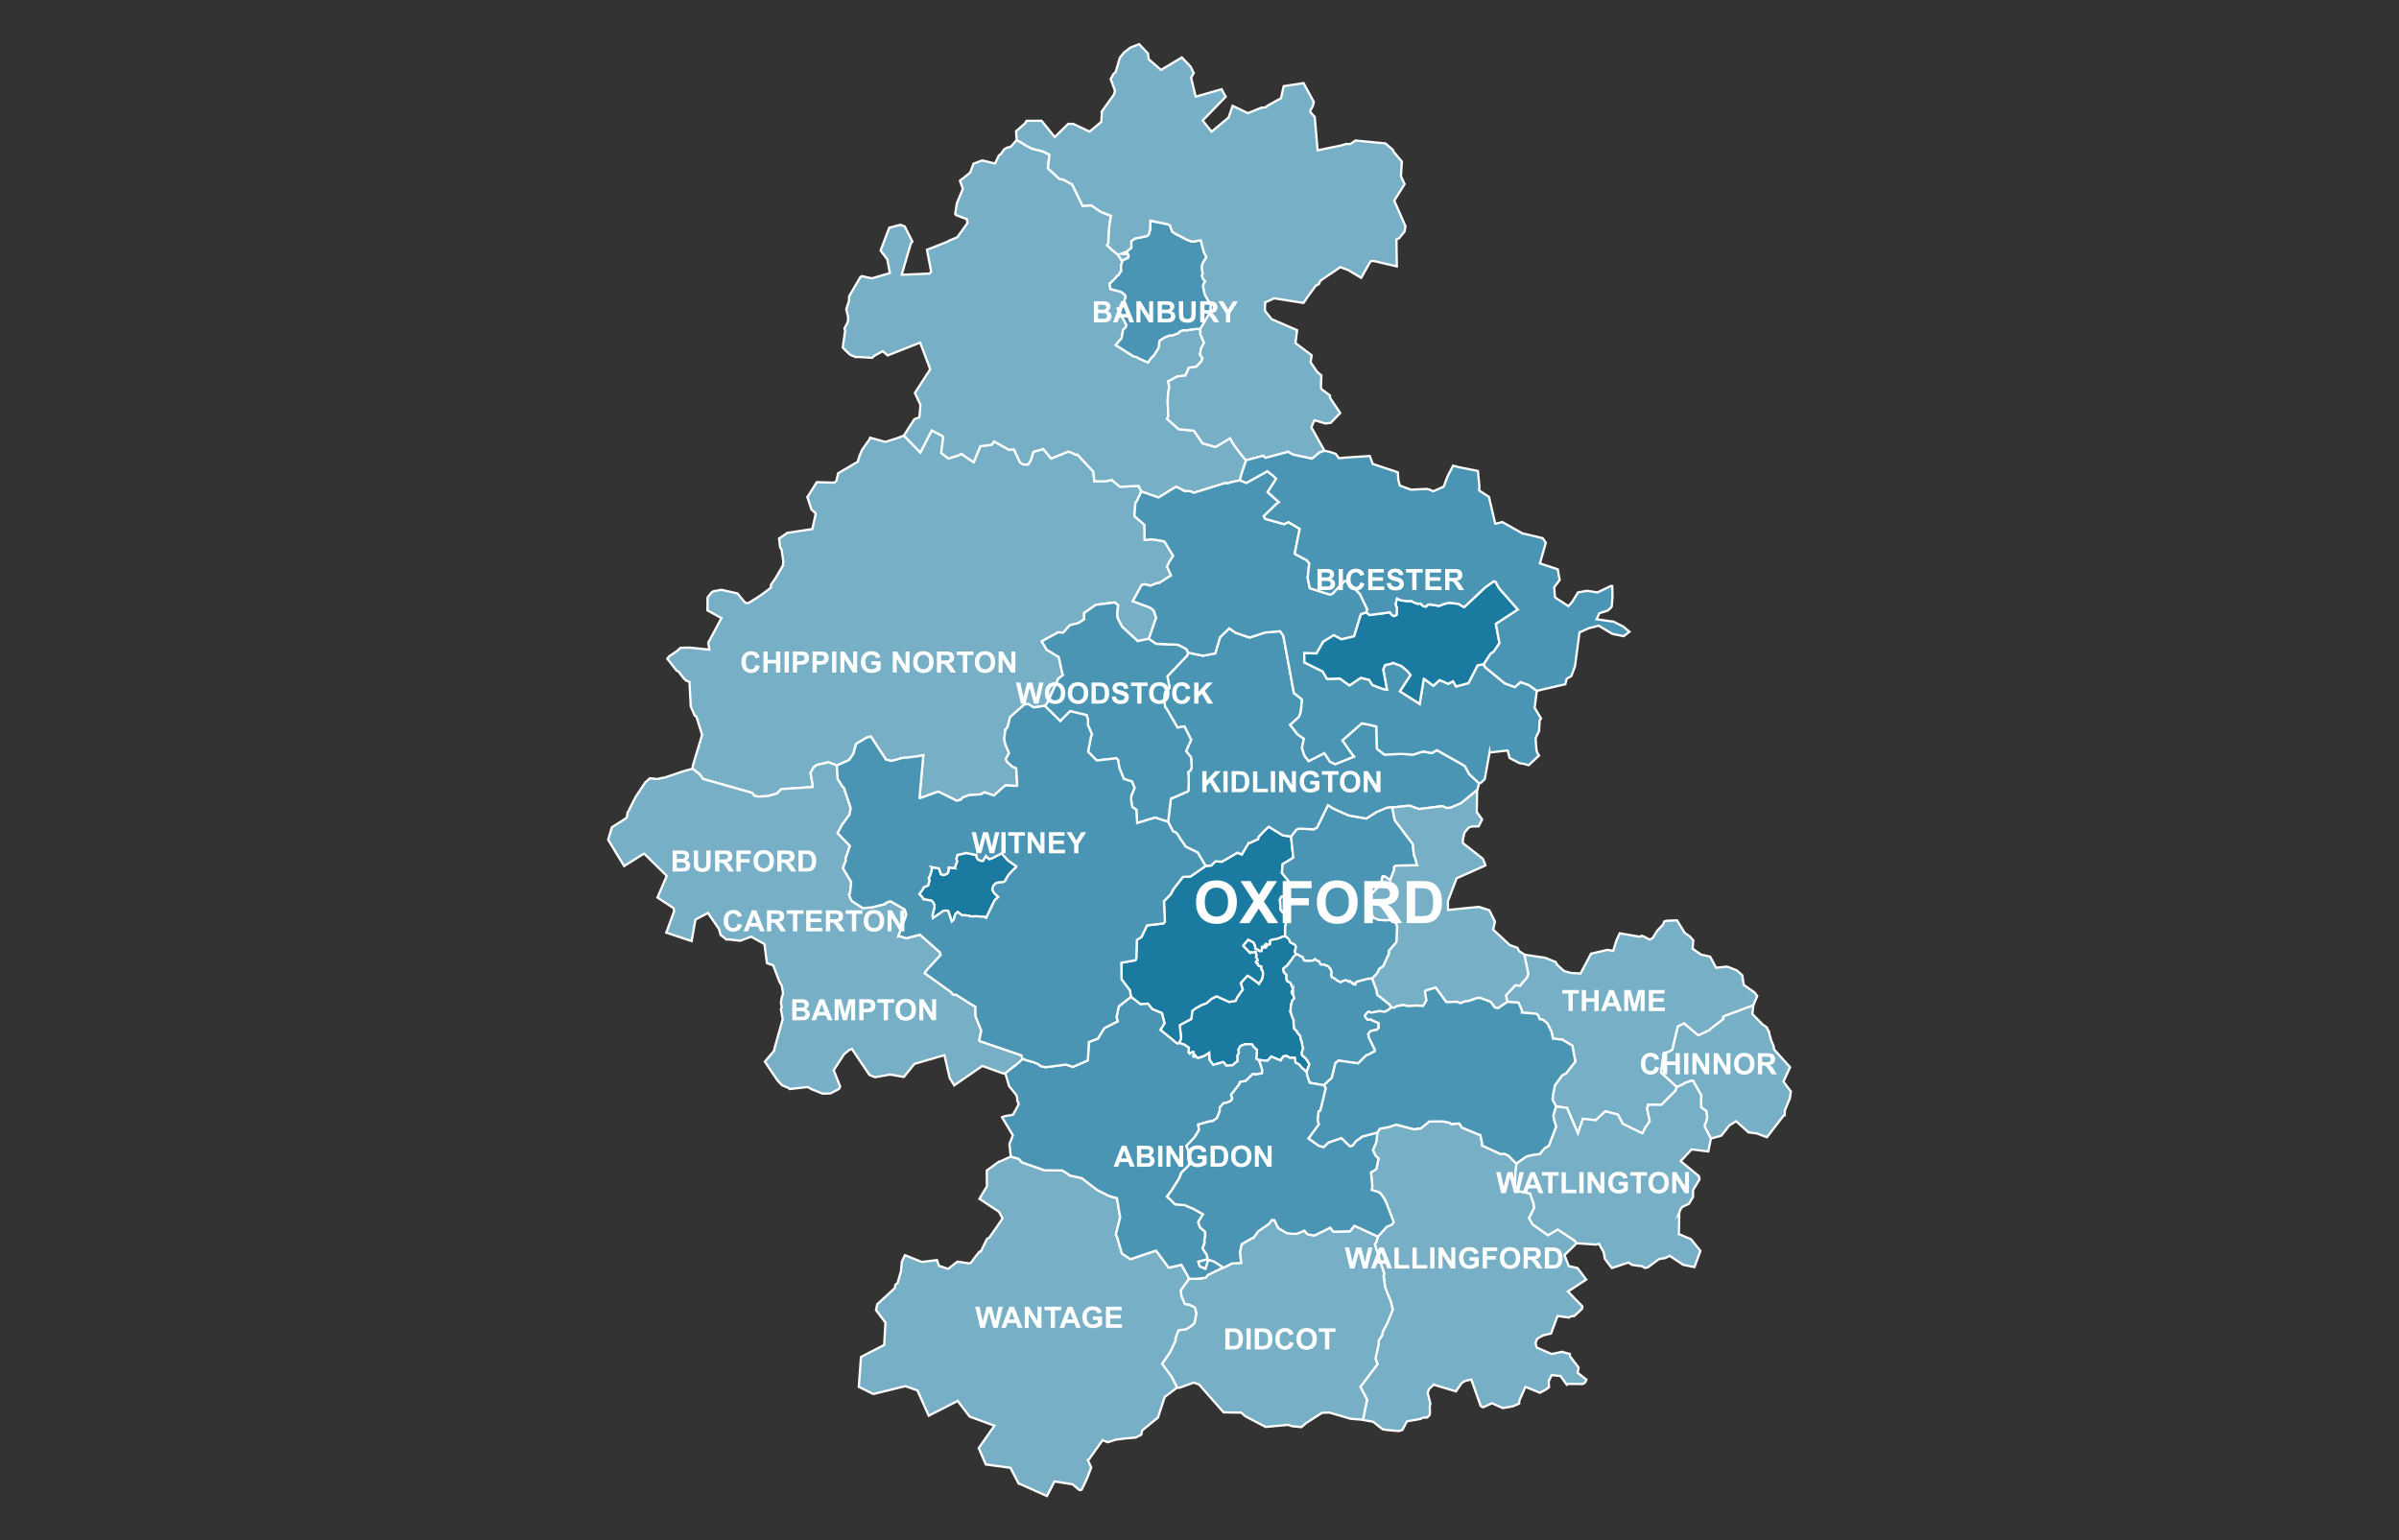 <?xml version="1.0" encoding="UTF-8"?><svg id="cars-clouds" xmlns="http://www.w3.org/2000/svg" width="380" height="244" viewBox="0 0 380 244"><rect x="0" y="0" width="380" height="244" fill="#333333" stroke="none"/><defs><style>.cls-1{isolation:isolate;}.cls-2{fill:#1b7aa0;}.cls-2,.cls-3,.cls-4{stroke:#fff;stroke-miterlimit:10;stroke-width:.358px;}.cls-5{fill:#fff;stroke-width:0px;}.cls-3{fill:#76afc6;}.cls-4{fill:#4995b3;}</style></defs><g id="districtpaths"><path id="OX-01_districtpath" class="cls-2" d="m203.263,153.463l-.001.105.095.392.031.072.007.013.391.364-.002.755.152.285.474.252.407.991-.222.467.134.314.17.244.109.457-.31.325-.006.011-.213.831-.067.856-.032.058.142.257.05.184.015.128.358.908-.058.15.111,1.048.479.512.034.152.46.53.076.562.077.211.099.12.061.6.151.438-.044.074-.195.627.044.395.521.452.278.351.367.62-.439,1.237-.181-.136-.653-.593-.319-.397-.032-.053-.586-.312-.103-.729-.046.005-.128.001-.127-.049-.409.05-.128-.048-.402-.233-.159-.043-.421.078-.425.644-1.485-.614-.599.649-.073.009-1.276-.113-.414-.171.097-1.413-.589-.553-.142-.3-.271-.066-.851-.007-.758.293-.306.556.068.555-.217.337-.002.962-.408.285-.074.086-.317.268-1.004.059-.287-.412-.209-.157-1.562.456-.607-.836-.035-1.073-.826.52-.87.282-.01.016-.32-.094-.116-.247-.328.153-.093-.146.166-.294-.142-.232.005-.096-.201.036-.326.232-.228-.224.039-.107.04-.614-.725-.496-.851-.274.275-.543.048-.233.009-.061-.189-1.799.007-.199,1.823-.974.143-1.271.521-.399,1.094-.593.613-.2.002-.002.782-.679.79-.431.268.091,1.758.802,1.024-.172.306-.639.632-.897.2-.225-.314-1.067,1.069-1.165.071.021.601.387,1.073.794.069.082.39-.579.113-.228.139-.654-.048-.538-.229-.283-.015-.455-.334-.059-.201-.22.016-.206-.172-.031-.059-.033-.099-.123.012-.063.071-.115.199-.121-.098-.234.01-.071-.038-.031-.136-.155.086-.351-.051-.051-.013-.077.017-.04-.049-.28-.571.046-.152-.028-.24.041-.025-.015-.134-.111-.059-.087-.82-.853.014-.033.017-.066.75-.892.883.468.081.237.119.186.02.083-.009.052.057.178-.037.144.063.147.224.023.096.029.127.08.057.119.198.07.201-.023.009-.108.155-.308-.084-.193.039-.061.265.091.078-.009.037-.237.065.05.128.213.066-.037.027-.039-.021-.06.057-.221-.05-.187.168.031.04.034.187.069.194-.103.009-.106-.024-.05.019-.044-.027-.33.135-.058.133-.111.414-.068.016.007.241-.067.255-.032.114-.066.316-.089.071-.025.222-.136.53-.101.123.102.109.058.282.249.123.132.156.407.033.036.683.355.114.148.1.209-.181.737.162.465-.068.091-.425.411 0.0.084-.25.353-.177.16-.128.283-.167.126-.101.228-.318.222-.371.319Z"/><path id="OX-02_districtpath" class="cls-2" d="m197.936,150.887l.025.015.24-.041.152.028.571-.046.049.28-.017.04.013.077.051.051-.086.351.136.155.038.031-.01.071.098.234-.199.121-.071.115-.012.063.099.123.059.033.172.031-.016.206.201.22.334.059.015.455.229.283.048.538-.139.654-.113.228-.39.579-.069-.082-1.073-.794-.601-.387-.071-.021-1.069,1.165.314,1.067-.2.225-.632.897-.306.639-1.024.172-1.758-.802-.268-.091-.79.431-.782.679-.002.002-.613.2-1.094.593-.521.399-.143,1.271-1.823.974-.007.199.189,1.799-.009.061-.048.233-.275.543-.184.122-.322-.173-.963-.827-.299-.212-.144-.137-1.028-.824.653-1.057-.398-1.603-1.509-.62-.725-.882-1.17.094-1.508-1.18-.175-1.039-1.311-1.725-.035-2.635,2.179-.388.116-.098.081-.323.083-2.801.728-.475.88-1.832,2.57-.309.26-.25-.153-3.27,1.045-1.071.062-.056.03-.075.159-.324.226-.41,1.48-1.909,1.212-.078,2.399-1.66.872-.079.652-.653.06-.01.992.066,2.454-1.436.666.277.02.006,1.016-1.704,1.306-.621.251-.08.068-.36.889-.946.747-.69,2.233,1.37,1.289.184.366,3.36-1.684,1.03-.13,1.373,1.281,1.575-.002.01-.801,2.115-.57.097-.195.419-.019.045.114,1.579.255.337.638.552-.015.102.047.759-.141.723-.067.083-.003,1.621-.53.101-.222.136-.071.025-.316.089-.114.066-.255.032-.241.067-.016-.007-.414.068-.133.111-.135.058.027.33-.019.044.024.05-.009.106-.194.103-.187-.069-.04-.034-.168-.031.05.187-.057.221.021.06-.027.039-.066.037-.128-.213-.065-.05-.037.237-.078.009-.265-.091-.039.061.084.193-.155.308-.009.108-.201.023-.198-.07-.057-.119-.127-.08-.096-.029-.224-.023-.063-.147.037-.144-.057-.178.009-.052-.02-.083-.119-.186-.081-.237-.883-.468-.75.892-.017.066-.014.033.82.853.059.087.134.111Z"/><path id="OX-03_districtpath" class="cls-4" d="m203.637,146.583l.141-.723-.047-.759.015-.102-.638-.552-.255-.337-.114-1.579.019-.045.195-.419.57-.097.801-2.115.002-.01-1.281-1.575.13-1.373,1.684-1.03-.366-3.36.803-1.041.379-.194.06-.011.046-.007,2.327.111.502-.27,1.742-3.556.872.551,2.391,1.079,2.814.494,1.588-1.02,1.68-.718.74-.07.101.057.385,2.012,2.87,3.795.148,1.676.174.382.367,1.298-3.351.058-.298.213.002.552-.084.105-.558,1.469-.692-.56-.334-.086-.153.023-.159.515.198.802-.531.154-1.771,1.786-.003.022.015.011.686,3.127.072.075.786.349.556.071.97.013.222-.088,1.037.505.234.557-.11,2.49-1.249,1.444.079.342-.942,2.041-.614.42-.3.607-.136.211-.697.701-.594.059-.085-.026-.106.048-1.584.426-.142.07-.109.131-.04.257-.404-.086-.051-.167-.136-.017-.232-.245-.219.088-.253-.199-.341-.06-.066.046-.353.116-.229.15-.038.013-.098-.02-.509-.271-.452-.356-.352-.128-.019-.03-.122-.387.081-.285-.083-.501-.445-.565-.503-.166-.097-.09-.514.012-.151-.145-.173-.37-.241-.054-.407-.306-.288.227-.499.03-.111.049-.423-.084-.168.066-.263-.097-.223-.541-.285-.084-.44-.293-.106.002-.215-.035-.162-.465.181-.737-.1-.209-.114-.148-.683-.355-.033-.036-.156-.407-.123-.132-.282-.249-.109-.058-.123-.102.003-1.621.067-.083Z"/><path id="OX-04_districtpath" class="cls-4" d="m204.817,156.691l-.407-.991-.474-.252-.152-.285.002-.755-.391-.364-.007-.013-.031-.072-.095-.392.001-.105.371-.319.318-.222.101-.228.167-.126.128-.283.177-.16.25-.353-0-.084.425-.411.068-.091.215.035.106-.002.44.293.285.084.223.541.263.097.168-.066.423.084.111-.049.499-.03.288-.227.407.306.241.054.173.37.151.145.514-.012.097.09.503.166.445.565.083.501-.081.285.122.387.019.03.352.128.452.356.509.271.098.02.038-.013.229-.15.353-.116.066-.046.341.06.253.199.219-.088.232.245.136.017.051.167.404.086.04-.257.109-.131.142-.07,1.584-.426.106-.048.085.026.594-.059.741,1.998.002.275.037.275,1.946,1.563.237.325.1.152-.509.396-.537.294-.862-.112-.878.18-.456.058-.38-.15-.349.303-.192.25-.003.225.009.029.207.297.188.175.414-.074.362.203.002.002.931.401-.002.095.032.653-.103.098-.22.244-.007.001-.255.009-.002.001-.725.178-.352.466.087.388.003.148.864,1.748.077.125.001.009-.005.296-.996.54-.184.049-.152.05-1.302,1.29-3.104-.444-.495.392-.56,2.336-1.241,1.156-.099.007-2.183-.377-.403-1.137-.069-.566-.004-.017.439-1.237-.367-.62-.278-.351-.521-.452-.044-.395.195-.627.044-.074-.151-.438-.061-.6-.099-.12-.077-.211-.076-.562-.46-.53-.034-.152-.479-.512-.111-1.048.058-.15-.358-.908-.015-.128-.05-.184-.142-.257.032-.058.067-.856.213-.831.006-.011.31-.325-.109-.457-.17-.244-.134-.314.222-.467Z"/><path id="OX-05_districtpath" class="cls-4" d="m197.708,133.652l-1.016,1.704-.02-.006-.666-.277-2.454,1.436-.992-.066-.06.01-.652.653-.872.079-.101-.149-1.163-1.984-1.953-.954-.083-.167-.232-.364-.456-.602-.103-.231-.418-.626-.266-.264-.389-.123-.784-1.529.416-3.51.11-.254.2-.015.054-.026,2.369-1.038.076-.131.054-1.785-.1-1.103-.001-.016.325-.231.236-.456-.087-1.486-.07-.234-.741-.919.806-1.792-1.056-2.108-.449.059-.65.118-1.769-3.038-.181-.161-.162-1.169.112-1.197.747-.746-.352-1.818,3.14-3.3.152-.446,2.334.486,1.951-.37.76-2.558,1.459-1.409.982.691,2.239.771,2.172-.712.107-.068,2.548-.231.515.708,1.688,9.11.485.357.763.618.023.235-.182,1.658-.044.225-.195.549-.165.24-1.284,1.128,1.154,1.502,1.02.702-.304,1.462.383,1.213.687.875,2.469-1.265.604.899.277.455.844.387,2.963-1.179-.519-.689-1.318-1.876,3.067-2.707.781.124,1.442.338.108.031.092,3.527,1.092.863.08.058,2.466-.103.867.026.325.016.72.069.103.019,1.649-.513.008.002,1.385.243.797-.461,4.177,2.358.293.216.625,1.196,1.604,1.5-.037.077-.245.917-.05.068-2.498,2.053-.006.006-1.647.717-.629.07-.737-.308-3.689.466-1.482-.527-.593.044-2.15.231-.101-.057-.74.07-1.68.718-1.588,1.02-2.814-.494-2.391-1.079-.872-.551-1.742,3.556-.502.27-2.327-.111-.046.007-.06.011-.379.194-.803,1.041-1.289-.184-2.233-1.37-.747.69-.889.946-.068.36-.251.08-1.306.621Z"/><path id="OX-07_districtpath" class="cls-3" d="m159.252,115.561l-.181,1.496.042.294.162.631.551,1.312-.501.949.18.44.848.759.616.26.161,2.724-.08.076-1.812-.087-1.805,1.604-1.498-.512-.538.323-1.925.137-.995.373-.28.343-.633.177-2.941-1.465-2.887,1.041-.091-.026.601-6.77-.868.158-1.714.224-.633.025-1.147.323-.542.131-.223.036-.782-.211-2.399-3.655-.682.191-1.653.975-.415,1.552-.695,1.01-1.932.865-1.327-.515-1.847.429-.519.381-.483.879.359,2.002-.033.241-4.958.323-.688.712-1.5.401-1.463.073-.601-.111-.237-.318-.17-.174-7.723-2.189-.571-.772-1.101-.849.045-.496,1.47-4.867-.907-2.893-.265-.157-.627-1.454-.202-3.888-.033-.02-.483-.179-.373-.339-.726-.94-.077-.131-.362-.198-1.46-1.865.288-.376,1.237-.836.578-.514,1.425-.036,3.133.322-.168-1.097,2.084-3.896-2.218-1.228.025-2.043.646-.821.299-.163,1.242-.227,2.541.568,1.229,1.482.484.068,1.755-1.101,1.334-.963.406-.345.093-.093-.005-.402.743-1.059,1.172-2.024.012-.081.036-.594-.273-1.83-.233-.364-.159-1.398,1.185-.795.059-.08,4.03-.616.535-2.47-.68-.623-.597-1.835-.067-.105,1.51-2.391,2.785.075.322-.275.272-1.215,3.146-1.845.063-.355.193-.6.373-.876.82-1.184.264-.333.22-.438,2.401.666,1.877-.598,1.058-.408,2.615,2.672,1.801-3.495,1.667.873.155.195-.315,2.506,1.117.881,1.61-.49.453-.248,1.956,1.33.005-.003,1.04-2.534,1.8-.221.398-.537,2.374,1.333.755-.097.973,2.093.208.14.23.13.143.059.711-.016.401-.64.415-1.359,1.571-.445,1.251,1.504,2.721-1.103.565.187.649.344.229-.053,2.512,2.693.168,1.539,1.673-.003.695-.112.364-.118,1.321,1.107,2.945-.144.438.896-.716,1.54-.223.263-.154,2.09,1.588,1.38.046,2.391,1.081-.093,1.607.234.297.08.165.058,1.353,2.253-.596.911-.369.799.631,1.383-1.907,1.223-.214-.05-1.154.463-.183-.038-.255-.112-.601-.085-.36.136-1.383,2.544,2.542.947.305.144.466.396.384,1.123-1.158,3.341-1.767.377-2.488-2.292-.711-1.377-.072-.626.16-1.374-.468-.428-.043-.033-3.025.388-1.84,1.294.012.996-.599.388-.321.206-.018.007-1.317.327-1.073,1.183-.798-.046-2.599,1.413.78,1.331,1.914,1.158.637,2.889-.759.574-.007.09-1.722,3.804-.355.385-1.758.241-.918-.55-.592.111-2.251,1.992-.361,1.494-.263.393-.104.059Z"/><path id="OX-09_districtpath" class="cls-3" d="m247.484,164.7l-1.509-.166-.207-1.084-.693-1.363-.674-.534-.37-.094-.154-.007-.244-.655-.289-.166-.172-.048-2.11-.17.018-.331-.551-1.244-1.771-.128-.207-1.041,1.462-1.589.773.076.126-.126.096-.179.798-.918.142-.202.119-.543-.624-2.956,3.311.494,1.669.675.007.012.255.469.052.03,1.024.926,1.129.305,1.471.07,1.659-3.135,2.571-.603.941.146.508-1.636.518-1.137,3.191.545.265-.157.441.149.827.46.527-.262.265-.463.385-.611.097-.134.861-.899.004-.007.207-.509.402-.101,1.611-.067,1.209,1.974.81.576.556.617-.105,1.313,1.338.953,1.423.315.023.016.937,1.745,1.614-.17.302.041,1.391.569.838.75.239,1.533,1.723,1.208.41.564-.626,1.468-4.687,1.748-.089.12.041.3-2.061,1.596-.135.176-1.733.805-.034-.005-.173-.088-2.106-1.787-.978.493-.871,3.682-.563.333-.805.209-.419,3.051,2.523,2.311-.089.143-.129.43-2.252,2.26-.135-.017-.792-.018-1.182.026-.151.628.43,1.935-.728,1.074-.414.842-.067.025-3.136-1.536-.023-.125-.686-1.317-1.994-.506-1.485,1.382-.02.028-2.041-.225-.798,2.307-1.719-4.03-.06-.018-1.667-.211-.574-1.071.068-.777.309-1.518,1.129-1.548.657-.358,1.444-1.864-.464-2.492-1.58-.954Z"/><path id="OX-10_districtpath" class="cls-3" d="m219.287,201.858l-1.531-4.761.248-.3.245-.909,1.387-1.531.047-.041.808-.327.251-.409-1.189-3.126-.298-.576-.407-.591-.359-.398-1.217-.387.095-.604-.213-2.179.608-.347.263-.244.326-1.618-.118-.119-.19-.117-.055-.094-.126-.149-.411-.868.074-.127.379-.856.087-.28.009-.036.122-1.013.015-.425.15-.203.279-.421,1.496-.288,1.122-.368,2.424.65.588.113.145-.097.707-.057,1.341-1.091,2.195-.018.983.19.321.225,1.256-.091.432.649,2.587,1.083.325.085.276,1.29.003.393,2.971,1.364.521-.075.597.28.107.072,1.237,1.23-.084.996-.056.056-.135,3.184,2.448.486.526,1.536.118.742-.806,1.626.55.988,2.437,1.713,1.552-.902,2.652,1.753.345.429-1.936,1.878.691,1.748,1.374.299,1.379,1.831-2.89,1.893,2.29,2.365-.081.383-1.208,1.132-.469.041-.396.2-1.794-.246-1.024,2.781-1.242.279-.942.535-.271.685.191.717,2.366,1.03,1.619-.362,1.252.355.013.351-0.0 0,1.382,1.791-.147.839,1.382,1.077-.142.347-.26.27-.245.08-2.218-.023-.248.144-.994-1.391-1.418-.14-.445.979.04.944-.503.372-.927.506-2.3-.944-.963,2.193-.029.458-.929.419-1.661.298-1.711-.769-1.422.643-.373-.205-1.491-4.201-.942.22-.566.335-.911,1.326-3.345-.998-.133-.108-.729.678-.055.082-.185.457-.031.175.425,1.679-.103.404.027,1.032-.045.34-.386.399-.751.035-.289.189-2.172.384-.728,1.372-.555.166-1.74-.151-.826-.13-1.514-1.19-1.575-.28-.032-.031.653-3.197-1.062-2.016,2.722-3.614-.33-.865.495-2.239.003-.563.029-.116.495-.669.167-.729.727-1.387.827-2.077-.422-1.623-.069-.06-.709-1.773-.258-1.911.131-.22Z"/><path id="OX-11_districtpath" class="cls-3" d="m188.779,202.603l.922-.03.074-.007.012.003,1.204-.149.302-.428,2.462-1.189.062.008.971-.486.286-.164,1.517-.113-.192-1.606.26-1.344,1.751-1.021.105.034.778-1.061,1.694-1.171.462-.616.402.014.609,1.259,1.354.794.778.112.722.019.72-.261.568-.266.35.423.229.199,1.038.158,2.485-1.234.503.64,2.632-.071.688-.884,3.721,1.724-.245.909-.248.3,1.531,4.761-.131.22.258,1.911.709,1.773.069.06.422,1.623-.827,2.077-.727,1.387-.167.729-.495.669-.029.116-.003.563-.495,2.239.33.865-2.722,3.614,1.062,2.016-.653,3.197-1.921-.155-3.4-.985-1.159.035-2.559,1.654-.707.615-1.467-.147-.631-.214-3.558.33-3.193-1.671-.738-.629-.217.036-2.531-.052-3.884-4.415-.805-.285-.06.001-2.235.814-.368-.024-.905-1.75-1.481-2.021,1.304-1.908.857-1.828-.075-.216.512-1.378,1.138-.133.062-.012.912-.585.417-.397.303-1.522-.216-.875-.215-.176-.715-.323-.671-.1-.076-.138-.465-1.123-.133-.915,1.355-1.881.415.063Z"/><path id="OX-12_districtpath" class="cls-3" d="m155.376,198.224l.96-1.964.37-.202,2.018-2.913.07-.139-.542-1.03-3.112-2.062,1.183-1.982-.013-2.509,1.944-1.416.167-.018,1.684-.772,1.27.361.464.551,3.634,1.266,2.802.027,1.042.657.018.038.053.084,1.942.424,2.463,1.883,1.898.959,1.235.346.514,3.051-.697,2.723.176.269.796,2.722,1.338.9,4.069-1.363,1.974,2.675.081.028,1.971-.461,1.215,2.182-1.355,1.881.133.915.465,1.123.076.138.671.1.715.323.215.176.216.875-.303,1.522-.417.397-.912.585-.062.012-1.138.133-.512,1.378.075.216-.857,1.828-1.304,1.908,1.481,2.021.905,1.75-1.963,1.484-1.066,3.259-2.51,2.05-.128.668-.887.453-1.597.135-1.541.191-1.304.422-.804-.335-2.126,2.987-.222.163.547,1.169-.671,1.744-.818,1.735-.096.071-.109.048-.219-.049-1.044-.876-2.86-.454-1.199,2.311-4.403-1.967-.077.012-1.299-2.517-3.91-.528-1.115-2.598,2.479-3.546-3.92-1.439-1.9-2.483-4.583,2.34-1.78-3.998-1.914-.685-5.085,1.249-2.295-1.14.345-4.735,3.679-1.903.193-3.538-1.493-1.976.205-.939,2.761-2.537.094-.523.356-.303.54-1.85.145-1.543.483-1.01,2.676,1.074,2.398-.296.321.902,1.452.491,1.464-1.147,1.837.277.297-.08.652-.892.704-.881.228-.068Z"/><path id="OX-13_districtpath" class="cls-4" d="m161.374,174.933l-.181-.437-.057-.195-.017-.371-.133-.462h0l-.035-.035-1.105-1.362-.62-2.066,2.157-1.702.594-.583.522.209,1.242.351.654.259.479.359.768.159,3.228-.422,1.075.382,2.361-1.035.181-2.916,1.425-.538.931-1.544.115-.125,2.085-1.073-.183-.651.353-1.711,1.93-1.514,1.508,1.18,1.17-.094.725.882,1.509.62.398,1.603-.653,1.057,1.028.824.144.137.299.212.963.827.322.173.184-.122.851.274.725.496-.04.614-.039.107.228.224.326-.232.201-.036-.005.096.142.232-.166.294.093.146.328-.153.116.247.32.094.01-.016.87-.282.826-.52.035,1.073.607.836,1.562-.456.209.157.287.412,1.004-.059.317-.268.074-.086.408-.285.002-.962.217-.337-.068-.555.306-.556.758-.293.851.007.271.066.142.3.589.553-.097,1.413.414.171.097.252.402,1.195-.007.653-1.052.193-.413-.081-1.136,1.114-.835.134-.102.068-.042.287-1.326,1.671.179.585-.016.095-.032.087-.267.284-.676.262-.337.011-.031.026-.608.664.01.066-.026.57-.042.131-.108.163-.028.164-.203.441-.017.154-.731.479-.439.049-.01-.006-1.824.511.124.863-.695,1.15-1.293,1.371.295.696.164,2.268-.041.048-.572.615-.642.582-.343.898-1.145,1.832-.79,1.094.52.441.748.76,1.518.135,1.353.569,1.561.892-.743,1.184.019.183.266.721.787.681.031.617-.159.817.048.129.02.119-.345.961.653.97.036.082.131.653-1.482.393.21.712.89.4.461-1.44.822.239,1.027.64.525.374-2.462,1.189-.302.428-1.204.149-.012-.003-.074.007-.922.03-.415-.063-1.215-2.182-1.971.461-.081-.028-1.974-2.675-4.069,1.363-1.338-.9-.796-2.722-.176-.269.697-2.723-.514-3.051-1.235-.346-1.898-.959-2.463-1.883-1.942-.424-.053-.084-.018-.038-1.042-.657-2.802-.027-3.634-1.266-.464-.551-1.27-.361-.21-1.986.547-1.367-1.718-2.87.268-.112.115-.045,1.349-.238.919-1.667Z"/><path id="OX-14_districtpath" class="cls-4" d="m188.228,182.23l-.295-.696,1.293-1.371.695-1.15-.124-.863,1.824-.511.01.006.439-.049.731-.479.017-.154.203-.441.028-.164.108-.163.042-.131.026-.57-.01-.066.608-.664.031-.026.337-.011.676-.262.267-.284.032-.087.016-.095-.179-.585,1.326-1.671.042-.287.102-.068.835-.134,1.136-1.114.413.081,1.052-.193.007-.653-.402-1.195-.097-.252,1.276.113.073-.009.599-.649,1.485.614.425-.644.421-.078.159.043.402.233.128.048.409-.05.127.049.128-.001.046-.005.103.729.586.312.032.053.319.397.653.593.181.136.004.017.069.566.403,1.137,2.183.377.099-.007.285.486-.862,3.576-.284.08-.132,1.453.184.623-1.642,2.238,1.597,1.134.785.23.783-.741,2.048-.69,1.337,1.288.414-.1.532-.7,1.127-.799.147-.008,2.092-.542-.015.425-.122,1.013-.009.036-.087.28-.379.856-.074.127.411.868.126.149.055.094.19.117.118.119-.326,1.618-.263.244-.608.347.213,2.179-.095.604,1.217.387.359.398.407.591.298.576,1.189,3.126-.251.409-.808.327-.047.041-1.387,1.531-3.721-1.724-.688.884-2.632.071-.503-.64-2.485,1.234-1.038-.158-.229-.199-.35-.423-.568.266-.72.261-.722-.019-.778-.112-1.354-.794-.609-1.259-.402-.014-.462.616-1.694,1.171-.778,1.061-.105-.034-1.751,1.021-.26,1.344.192,1.606-1.517.113-.286.164-.971.486-.062-.008-.525-.374-1.027-.64-.822-.239-.461,1.44-.89-.4-.21-.712,1.482-.393-.131-.653-.036-.082-.653-.97.345-.961-.02-.119-.048-.129.159-.817-.031-.617-.787-.681-.266-.721-.019-.183.743-1.184-1.561-.892-1.353-.569-1.518-.135-.748-.76-.52-.441.79-1.094,1.145-1.832.343-.898.642-.582.572-.615.041-.048-.164-2.268Z"/><path id="OX-15_districtpath" class="cls-3" d="m194.95,76.413l-.593.191-.194-.11-5.08,1.58-.533-.257-.947-.023-.53-.321-.786-.367-2.765,1.701-2.736-.942-.438-.896-2.945.144-1.321-1.107-.364.118-.695.112-1.673.003-.168-1.539-2.512-2.693-.229.053-.649-.344-.565-.187-2.721,1.103-1.251-1.504-1.571.445-.415,1.359-.401.64-.711.016-.143-.059-.23-.13-.208-.14-.973-2.093-.755.097-2.374-1.333-.398.537-1.8.221-1.04,2.534-.005.003-1.956-1.33-.453.248-1.61.49-1.117-.881.315-2.506-.155-.195-1.667-.873-1.801,3.495-2.615-2.672,1.659-2.591.801-.301.169-1.956-.876-1.906,2.403-3.73-.195-.634-.031-.027-1.347-3.58-5.15,2.027-.786-.669-1.161.634-.549.412-2.31-.142-.099.04-.154-.017-.872-.349-.615-.576-.574-.59.384-2.633-.104-.385.555-1.058.012-.799-.28-1.181.414-1.271.045-.8,1.783-3.045.263-.147.681.186.896.175,2.824-.83-.413-2.19-1.053-1.359.048-.161,1.322-3.476,1.763-.461.683.251,1.212,2.392-.265.407-1.422,4.844.197.014,4.221-.185.249-.301-.669-3.464,3.393-1.339.028-.067,1.381-.58,1.628-2.265-.134-.616-1.718-.636-.104-.197.267-1.668.955-2.317-.127-.286-.342-.968,1.635-1.307.498-1.383,1.393-.527,2.027.492.611-1.286.312-.21.504-.727.501-.31.53-.103.759-.839.216-.272,1.543.934.895.468,1.733.433,1.016.506-.237,2.158,1.807,1.687.654.118,1.385.755,1.64,3.382,1.386-.059,1.471,1.002,1.659.661-.241,1.294-.142,1.939-.028.188-.009.871-.205.367.787.732.867.702.457.665.196.342.032.116.045.087-.21.655.094.666-.416.701-.271.214-.346.389-.705.705-.141.085.119.823.001.034,1.612.427.054.025.306.201.314.27.078.111.057.273-.532,1.52-.718.295,1.381,2.584-.117.34-.426.44-.225,1.322-.938,1.071,2.882,1.827.425.061.449.275,1.362.601.435-.661.475-.449.745-1.178.155-1.134.054-.033.096-.078.334-.234.374-.233.838-.305.372.009.563-.236.281-.035.206-.251.034-.057.564-.241.73.01.257-.077,1.288-.149.475.027.029.875.568,1.302-.459.894-.184.985.401.544-.103.369-.091.182-.819.839-1.143.15-.422.976-.139.255-.056.01-1.196.13-1.475.782.052.224.125.608-.191,1.173-.053,1.127.094,2.429-.202.37,1.851,1.651,2.413.238,1.361,1.989,2.063.575.192-.106,2.114-1.27.469.862.899,1.227.765.972.396.445-.679,2.013-.11.378-.2.778-1.44.32Z"/><path id="OX-16_districtpath" class="cls-4" d="m177.768,48.605l.532-1.52-.057-.273-.078-.111-.314-.27-.306-.201-.054-.025-1.612-.427-.001-.034-.119-.823.141-.085.705-.705.346-.389.271-.214.416-.701-.094-.666.21-.655-.045-.087-.032-.116.99-.455.029-.277.07-.048-.129-.3h-.001l-.024.017-.588.011-.459-.046.888-.324.751-.633-.013-1.048.561-.401.088-.04.115-.024.506-.072,1.268-.286.247-.279.214-.794.025-1.345,2.753.568.322.14.025.02.35.985.629.437.066-.006,1.688.902.821.287,1.193-.216.15.004.467,1.808.432.864-.627.963-.116.631.132,1.089-.108.196.113.454.388.477-.273.475-.045.303.232,1.218.506.949.359.42.131.331-.007.098-.068,1.252-.152.084-1.455,2.427-.475-.027-1.288.149-.257.077-.73-.01-.564.241-.034.057-.206.251-.281.035-.563.236-.372-.009-.838.305-.374.233-.334.234-.096.078-.054.033-.155,1.134-.745,1.178-.475.449-.435.661-1.362-.601-.449-.275-.425-.061-2.882-1.827.938-1.071.225-1.322.426-.44.117-.34-1.381-2.584.718-.295Z"/><path id="OX-17_districtpath" class="cls-3" d="m190.211,38.078l-.15-.004-1.193.216-.821-.287-1.688-.902-.066.006-.629-.437-.35-.985-.025-.02-.322-.14-2.753-.568-.025,1.345-.214.794-.247.279-1.268.286-.506.072-.115.024-.088.04-.561.401.013,1.048-.751.633-.888.324.459.046.588-.011.024-.017h.001l.129.3-.07.048-.029.277-.99.455-.196-.342-.457-.665-.867-.702-.787-.732.205-.367.009-.871.028-.188.142-1.939.241-1.294-1.659-.661-1.471-1.002-1.386.059-1.64-3.382-1.385-.755-.654-.118-1.807-1.687.237-2.158-1.016-.506-1.733-.433-.895-.468-1.543-.934-.098-1.372,1.411-1.23.256-.41,2.374-.01,2.088,2.586,2.136-2.105.795.018,2.578,1.22,1.859-1.539.089-1.339-.03-.276,1.938-2.701.014-.043.161-.584-.683-1.847.457-.826.313-.247.691-2.317.651-.813.995-.769,1.398-.552,1.399,1.47.11.91,1.955,1.7,3.305-1.978,1.401,1.475.482,1.01-.419.715.723,3.014,4.11-1.18.651,1.196-3.654,3.763,1.411,1.768,2.697-2.232.638-1.868,2.422,1.165,2.14-.87.752-.07.119-.187,2.226-1.235.436-1.915,3.145-.483,1.623,2.987-.119.521-.081.21-.356.64-.002.202.704.809.457,5.277,3.587-.742.789-.214.091-.056.717.021.82-.561,4.738.459,1.143.986.213.404,1.246,1.486-.146,2.308.578,1.264-1.642,2.616,1.779,4.05-.124.816-.857,1.068-.45.24.064,4.242-3.699-.86-.43.033-.193.291-1.323,2.346-2.042-1.211-1.258-.481-3.167,2.15-.235.537-.201.122-.275.12-1.446,1.968-.078.142-.435.633-4.644-.732-1.43.655-.043,1.315,1.063,1.325,4.04,1.758-.258,2.035,2.575,1.941-.185,1.091,1.032,1.514.692.597-.028.272-.047,1.442.03.331.024.089,1.378,1.03-.015.339,1.629,2.441-1.501,1.555-.871.1-1.7-.521-.5,1.122,2.099,3.741-.805.253-1.172.99-2.96-.625-.913-.489-.055.053-.012.009-3.455.925-.382-.335-2.682.717-.396-.445-.765-.972-.899-1.227-.469-.862-2.114,1.27-.192.106-2.063-.575-1.361-1.989-2.413-.238-1.851-1.651.202-.37-.094-2.429.053-1.127.191-1.173-.125-.608-.052-.224,1.475-.782,1.196-.13.056-.01.139-.255.422-.976,1.143-.15.819-.839.091-.182.103-.369-.401-.544.184-.985.459-.894-.568-1.302-.029-.875,1.455-2.427.152-.084.068-1.252.007-.098-.131-.331-.359-.42-.506-.949-.232-1.218.045-.303.273-.475-.388-.477-.113-.454.108-.196-.132-1.089.116-.631.627-.963-.432-.864-.467-1.808Z"/><path id="OX-18_districtpath" class="cls-3" d="m142.325,148.263l1.271.365,2.126-.569,3.039,2.692.109.073.134.463-2.3,2.509-.216.386,4.197,3.004.242.366.507.015,2.436,1.55.638.347.023,1.48.019.119.885,2.199-.329,1.543.089.12,6.594,2.258.189.539-.594.583-2.157,1.702-.261.066-3.369-1.212-4.448,3.073-.717-1.151-.836-3.633-4.76,1.392-1.667,2.064-2.23-.392-.066.039-2.255.394-.892-.349-2.791-4.138-.425.183-.822.675-1.632,2.523,1.029,2.597-.177.356-1.348.714-1.241.048-1.852-.748-.531-.31-2.839.323-.234-.19-1.005-.415-.728-.792-.938-1.376-1.037-1.573,1.485-1.746-.006-.193,1.343-4.789-.293-1.588.143-.239-.131-.798.124-.77.222-.691-.225-1.248-.349-.582-1.004-2.61-.985-.343-.397-3.029-2.102-1.162-1.728.644-1.894-.217-.276.035-.941-.749-.255-.926-1.743-2.537-1.987,1.032-.6,3.412-4.02-1.338,1.25-3.413-.098-.473-2.548-1.677,1.473-3.428-3.519-3.469-.118-.05-3.111,1.961-2.531-4.154.579-1.985,2.311-1.475.116-.376.058-.481.08-.106,1.238-2.437,1.516-2.261.726-.631,1.134.118.666-.15.551-.092,3.046-1.024,1.346-.361,1.101.849.571.772,7.723,2.189.17.174.237.318.601.111,1.463-.073,1.5-.401.688-.712,4.958-.323.033-.241-.359-2.002.483-.879.519-.381,1.847-.429,1.327.515.131,2.101.757,1.234.27.254.028.134,1.003,3.029-.121.656-.068.195.028.149-1.198,1.632-.716,1.331,1.95,2.012-.7,2.064.077.259-.059.108-.421,1.095,1.319,2.237-.206,1.744-.144.216.251.683.123.222.11.147,1.713,1.092,1.483-.138,2.043-.518.074-.112.228-.159.531-.164,2.27,1.312.24.747-.094.389-1.141,3.044Z"/><path id="OX-20_districtpath" class="cls-4" d="m168.342,106.968l-.637-2.889-1.914-1.158-.78-1.331,2.599-1.413.798.046,1.073-1.183,1.317-.327.018-.007.321-.206.599-.388-.012-.996,1.84-1.294,3.025-.388.043.033.468.428-.16,1.374.072.626.711,1.377,2.488,2.292,1.767-.377,1.147.795,3.483.158,1.298.654.301.595-.152.446-3.14,3.3.352,1.818-.747.746-.112,1.197.162,1.169.181.161,1.769,3.038.65-.118.449-.059,1.056,2.108-.806,1.792.741.919.07.234.087,1.486-.236.456-.325.231.001.016.1,1.103-.054,1.785-.076.131-2.369,1.038-.054.026-.2.015-.11.254-.416,3.51-2.089-.67-2.817.863-.132-2.116-.618-.41-.108-.417-.097-.798.02-.546.52-1.281-.408-1.01-1.281-.411-.697-1.687-.242-1.34-.261-.247-3.094.352-1.379-1.388.467-2.44.164-.281-.66-1.539.034-.776-.244-.766-2.602-.623-1.556,1.573-2.448-2.412.355-.385,1.722-3.804.007-.09.759-.574Z"/><path id="OX-25_districtpath" class="cls-4" d="m235.946,119.2l-.76,4.227-.388.368-.152.165-.345.143-1.604-1.5-.625-1.196-.293-.216-4.177-2.358-.797.461-1.385-.243-.008-.002-1.649.513-.103-.019-.72-.069-.325-.016-.867-.026-2.466.103-.08-.058-1.092-.863-.092-3.527-.108-.031-1.442-.338-.781-.124-3.067,2.707,1.318,1.876.519.689-2.963,1.179-.844-.387-.277-.455-.604-.899-2.469,1.265-.687-.875-.383-1.213.304-1.462-1.02-.702-1.154-1.502,1.284-1.128.165-.24.195-.549.044-.225.182-1.658-.023-.235-.763-.618-.485-.357-1.688-9.11-.515-.708-2.548.231-.107.068-2.172.712-2.239-.771-.982-.691-1.459,1.409-.76,2.558-1.951.37-2.334-.486-.301-.595-1.298-.654-3.483-.158-1.147-.795,1.158-3.341-.384-1.123-.466-.396-.305-.144-2.542-.947,1.383-2.544.36-.136.601.085.255.112.183.038,1.154-.463.214.05,1.907-1.223-.631-1.383.369-.799.596-.911-1.353-2.253-.165-.058-.297-.08-1.607-.234-1.081.093-.046-2.391-1.588-1.38.154-2.09.223-.263.716-1.54,2.736.942,2.765-1.701.786.367.53.321.947.023.533.257,5.08-1.58.194.11.593-.191,1.44-.32,1.04.403,3.321-1.842,1.022.806.361.4-1.334,2.107,1.779,1.588-.427.309-1.965,1.899.082.187.141.249,2.995.836.667-.327,1.8,1.068-.787,3.937.007.027,1.919,1.041.37.474-.249,2.292.347,1.637,3.124.999.437-.104,1.938-2.054.62.213,1.805,1.859,1.177,2.449-.146.479-.88.304-1.055,3.471-2.002.486-1.239-.651-1.718,1.065-.005.074-.993,1.749-1.955-.046.042,1.467,2.875,1.418.697,1.196,2.025-.072,1.542,1.09,1.779-1.199,1.317.314.543.84,1.701.631.579.075-.591-3.197.311-.69.827-.175.418-.166,1.258.465.048.03.552.423.601.585.331.435-1.679,2.575,3.114,1.987.654-3.984.019.004,1.498,1.1.981-.893.394.16.961.434.776-.402.489.815,1.945-.525,1.459-2.824.043-.014.946-.163.191.472,3.123,2.562,1.595.594.903-.792,1.304.46,1.279.925-.358,2.679,1.028,1.7-.2.242-.022.033-.096,1.69-.519,1.079-.026.188.13,1.693.066.314.087.213.259.412-1.639,1.535-.783-.219-.64-.088-1.612-.838-.263-1.064-.049-.118-2.852.313Z"/><path id="OX-26_districtpath" class="cls-2" d="m209.536,101.771l.005-.074,1.718-1.065,1.239.651,2.002-.486,1.055-3.471.88-.304.493.406,2.794-.355.385-.101.015.022.327.384.293.215.232-.051.227-.149.024-.057.025-1.069-.199-.518.225-.938.573.279.058.016,1.044.121.609-.026.009.009.302.191.712.256.304-.044.172.019.08.148.366.266.376.05.213-.248.329-.103,1.519.234.308-.108.27-.105.107-.05.774-.205.092-.014.202-.008.796.117.53.035.669.427.264.103,1.324-1.264,1.986-1.869,1.34-.957.307.102.526.978,3.004,3.413-3.494,2.265.577,3.048-.948,1.392-.413.247-.02.024-.141.195-.96,1.472-.946.163-.043.014-1.459,2.824-1.945.525-.489-.815-.776.402-.961-.434-.394-.16-.981.893-1.498-1.1-.019-.004-.654,3.984-3.114-1.987,1.679-2.575-.331-.435-.601-.585-.552-.423-.048-.03-1.258-.465-.418.166-.827.175-.311.69.591,3.197-.579-.075-1.701-.631-.543-.84-1.317-.314-1.779,1.199-1.542-1.09-2.025.072-.697-1.196-2.875-1.418-.042-1.467,1.955.046.993-1.749Z"/><path id="OX-27_districtpath" class="cls-4" d="m246.301,94.582l.206.186,1.922,1.248.514-.548.216-.32.791-1.297,1.426-.258,1.657.256,2.118-1.013.024-.012.162.002.042.017.04,1.804-.128,1.438-.092.149-.526.49-.955.301-.397.141-.414.932,2.389.347.228.005,1.614.813.957.821-.915.698-1.788-.367-2.159-1.293-1.577.401-1.391.639-.072 0-.718,5.405-.584,1.547-.722.409-.226.871-4.506,1.042-1.279-.925-1.304-.46-.903.792-1.595-.594-3.123-2.562-.191-.472.96-1.472.141-.195.02-.024.413-.247.948-1.392-.577-3.048,3.494-2.265-3.004-3.413-.526-.978-.307-.102-1.34.957-1.986,1.869-1.324,1.264-.264-.103-.669-.427-.53-.035-.796-.117-.202.008-.092.014-.774.205-.107.05-.27.105-.308.108-1.519-.234-.329.103-.213.248-.376-.05-.366-.266-.08-.148-.172-.019-.304.044-.712-.256-.302-.191-.009-.009-.609.026-1.044-.121-.058-.016-.573-.279-.225.938.199.518-.025,1.069-.024.057-.227.149-.232.051-.293-.215-.327-.384-.015-.022-.385.101-2.794.355-.493-.406.146-.479-1.177-2.449-1.805-1.859-.62-.213-1.938,2.054-.437.104-3.124-.999-.347-1.637.249-2.292-.37-.474-1.919-1.041-.007-.027.787-3.937-1.8-1.068-.667.327-2.995-.836-.141-.249-.082-.187,1.965-1.899.427-.309-1.779-1.588,1.334-2.107-.361-.4-1.022-.806-3.321,1.842-1.04-.403.2-.778.11-.378.679-2.013,2.682-.717.382.335,3.455-.925.012-.009.055-.053.913.489,2.96.625,1.172-.99.805-.253.089.003.855.197.814.277.518.7.943-.105,3.938-.256.476,1.258,3.967,1.323.074,1.195.242.906,1.696.629.043.028,2.544-.124.487.13.514.248,1.657-.733.622-1.649.874-1.686.834.228,3.094.618.012.095.225,2.322-.028.675,1.539,1.012.998,4.236.081.016,1.028-.269,3.296,1.855.085-.022,3.03.73.492.714-.928,3.279,2.823.939.3,1.685-.866,1.149.116,1.553Z"/><path id="OX-28_districtpath" class="cls-2" d="m151.195,137.524l.406-1.043-.03-.175-.107-.244.192-.566.005-.061,1.313-.296.036-.032,1.489.323.153-.014.074.466.19.266.435.211.371.003.442-.773.515.504.355-.082,1.641-.841.057.087.928,1.033.296.225,1.043.729-.08.179-.443.386-.601.643-.293.411-.415.766-.354.142-.206-.011-.705.087-.099.039-.423.378-.165.475-.017.139.002.117.305.51.623.593-.578.518-1.342,2.797-.264-.155-.056-.026-.351-.009-.948-.077-.112.021-.591.01-.297-.044-.147-.077-.759-.078-.238.054-.749-.557-.333.293-.009.004-.292.922-.004.009-.297.278-.565-1.669-.008-.006-.378-.057-.359.038-1.683,1.164-.072-.48.315-1.171.012-.408-.213-.451-.147-.15-.195-.135-1.214-.193-.032-.045-.12-.279-.489-.489.549-.763.155-.323.695-.3.19-.709-.008-.222-.04-.11-.073-.123.223-.365.285-.885-.022-.491.98.179.186.054.323.899.397.138.409-.134.282-.208.105-.379.015-.487.93.105Z"/><path id="OX-29_districtpath" class="cls-4" d="m140.289,143.093l-.074.112-2.043.518-1.483.138-1.713-1.092-.11-.147-.123-.222-.251-.683.144-.216.206-1.744-1.319-2.237.421-1.095.059-.108-.077-.259.7-2.064-1.95-2.012.716-1.331,1.198-1.632-.028-.149.068-.195.121-.656-1.003-3.029-.028-.134-.27-.254-.757-1.234-.131-2.101,1.932-.865.695-1.01.415-1.552,1.653-.975.682-.191,2.399,3.655.782.211.223-.036.542-.131,1.147-.323.633-.025,1.714-.224.868-.158-.601,6.77.091.026,2.887-1.041,2.941,1.465.633-.177.28-.343.995-.373,1.925-.137.538-.323,1.498.512,1.805-1.604,1.812.087.08-.076-.161-2.724-.616-.26-.848-.759-.18-.44.501-.949-.551-1.312-.162-.631-.042-.294.181-1.496.104-.059.263-.393.361-1.494,2.251-1.992.592-.111.918.55,1.758-.241,2.448,2.412,1.556-1.573,2.602.623.244.766-.034.776.66,1.539-.164.281-.467,2.44,1.379,1.388,3.094-.352.261.247.242,1.34.697,1.687,1.281.411.408,1.01-.52,1.281-.02.546.097.798.108.417.618.41.132,2.116,2.817-.863,2.089.67.784,1.529.389.123.266.264.418.626.103.231.456.602.232.364.083.167,1.953.954,1.163,1.984.101.149-2.399,1.66-1.212.078-1.48,1.909-.226.41-.159.324-.03.075-.062.056-1.045,1.071.153,3.27-.26.25-2.57.309-.88,1.832-.728.475-.083,2.801-.081.323-.116.098-2.179.388.035,2.635,1.311,1.725.175,1.039-1.93,1.514-.353,1.711.183.651-2.085,1.073-.115.125-.931,1.544-1.425.538-.181,2.916-2.361,1.035-1.075-.382-3.228.422-.768-.159-.479-.359-.654-.259-1.242-.351-.522-.209-.189-.539-6.594-2.258-.089-.12.329-1.543-.885-2.199-.019-.119-.023-1.48-.638-.347-2.436-1.55-.507-.015-.242-.366-4.197-3.004.216-.386,2.3-2.509-.134-.463-.109-.073-3.039-2.692-2.126.569-1.271-.365,1.141-3.044.094-.389-.24-.747-2.27-1.312-.531.164-.228.159Zm7.278-5.736l.022.491-.285.885-.223.365.073.123.04.11.008.222-.19.709-.695.3-.155.323-.549.763.489.489.12.279.032.045,1.214.193.195.135.147.15.213.451-.012.408-.315,1.171.072.48,1.683-1.164.359-.038.378.057.008.006.565,1.669.297-.278.004-.009.292-.922.009-.004.333-.293.749.557.238-.054.759.078.147.077.297.044.591-.01.112-.021.948.077.351.009.056.026.264.155,1.342-2.797.578-.518-.623-.593-.305-.51-.002-.117.017-.139.165-.475.423-.378.099-.039.705-.087.206.011.354-.142.415-.766.293-.411.601-.643.443-.386.08-.179-1.043-.729-.296-.225-.928-1.033-.057-.087-1.641.841-.355.082-.515-.504-.442.773-.371-.003-.435-.211-.19-.266-.074-.466-.153.014-1.489-.323-.036.032-1.313.296-.005.061-.192.566.107.244.03.175-.406,1.043-.93-.105-.015.487-.105.379-.282.208-.409.134-.397-.138-.323-.899-.186-.054-.98-.179Z"/><path id="OX-33_districtpath" class="cls-3" d="m216.762,142.14l-.015-.011.003-.022,1.771-1.786.531-.154-.198-.802.159-.515.153-.023.334.086.692.56.558-1.469.084-.105-.002-.552.298-.213,3.351-.058-.367-1.298-.174-.382-.148-1.676-2.87-3.795-.385-2.012,2.15-.231.593-.044,1.482.527,3.689-.466.737.308.629-.07,1.647-.717.006-.006,2.498-2.053-.05,3.49.849,1.151-.556,1.107-1.073.021-.467.161-.689.782-.251,1.026-.018.605.027.074,3.133,2.449.367.877.038.199-4.55,2.034-1.384,3.628.025,1.389,4.861-.494,1.666.527.175.331.727,1.475-.285,1.275,2.636,2.443,1.228.447.242.51.643.412.032.018.147.129.624,2.956-.119.543-.142.202-.798.918-.096.179-.126.126-.773-.076-1.462,1.589.207,1.041-1.468,1.012-.504-.108-.687-.92-1.7-.621-.453.044-1.352.472-.518.047-.781.289-.066-.041-.435-.181-1.5.049-.217-.015-1.666-2.286-1.501.444-.193.138.235,1.456-.543.881-1.182-.081-.28.042-.842.063-.074-.009-.763-.176-.957.172-.507.258-.048-.007-.339-.039-.1-.152-.237-.325-1.946-1.563-.037-.275-.002-.275-.741-1.998.697-.701.136-.211.3-.607.614-.42.942-2.041-.079-.342,1.249-1.444.11-2.49-.234-.557-1.037-.505-.222.088-.97-.013-.556-.071-.786-.349-.072-.075-.686-3.127Z"/><path id="OX-39_districtpath" class="cls-3" d="m282.708,175.929l-.007.751-.194.059-2.624,3.412-1.629-.603-1.293-.162-.005-.009-1.957-1.755-1.082.672-1.256,1.611-1.655.462-.952-1.84-.013-.392.138-.214.24-.82-.139-1.094-.797-.571-.054-1.192.07-.707-1.339-2.354-.478.089-.206.09-.534.17-.389.244-.92.428-2.523-2.311.419-3.051.805-.209.563-.333.871-3.682.978-.493,2.106,1.787.173.088.034.005,1.733-.805.135-.176,2.061-1.596-.041-.3.089-.12,4.687-1.748-.146,1.383,1.634,1.661.676.463.002.036.025.145.312.515.025.284.311,1.081.372.874.091.546-.002.008,2.524,2.807-.007.009-1.043,2.269,1.174,1.565-.155,1.068-.803,1.952Z"/><path id="OX-44_districtpath" class="cls-4" d="m234.765,181.079l-.276-1.29-.325-.085-2.587-1.083-.432-.649-1.256.091-.321-.225-.983-.19-2.195.018-1.341,1.091-.707.057-.145.097-.588-.113-2.424-.65-1.122.368-1.496.288-.279.421-.15.203-2.092.542-.147.008-1.127.799-.532.7-.414.1-1.337-1.288-2.048.69-.783.741-.785-.23-1.597-1.134,1.642-2.238-.184-.623.132-1.453.284-.08.862-3.576-.285-.486,1.241-1.156.56-2.336.495-.392,3.104.444,1.302-1.29.152-.05.184-.049.996-.54.005-.296-.001-.009-.077-.125-.864-1.748-.003-.148-.087-.388.352-.466.725-.178.002-.001.255-.009.007-.001.22-.244.103-.098-.032-.653.002-.095-.931-.401-.002-.002-.362-.203-.414.074-.188-.175-.207-.297-.009-.029.003-.225.192-.25.349-.303.38.15.456-.058.878-.18.862.112.537-.294.509-.396.339.039.048.007.507-.258.957-.172.763.176.074.009.842-.063.28-.042,1.182.081.543-.881-.235-1.456.193-.138,1.501-.444,1.666,2.286.217.015,1.5-.049.435.181.066.041.781-.289.518-.047,1.352-.472.453-.044,1.7.621.687.92.504.108,1.468-1.012,1.771.128.551,1.244-.018.331,2.11.17.172.048.289.166.244.655.154.007.37.094.674.534.693,1.363.207,1.084,1.509.166,1.58.954.464,2.492-1.444,1.864-.657.358-1.129,1.548-.309,1.518-.068.777.574,1.071-.426,1.427.088.623.36,1.127-1.167,3.065-.651.374-.734.861-.021.061-1.164.162-.965.223-1.613,1.136-1.237-1.23-.107-.072-.597-.28-.521.075-2.971-1.364-.003-.393Z"/><path id="OX-49_districtpath" class="cls-3" d="m265.998,192.093l-.064,3.438.125.016,1.805.773,1.481,1.84-.951,2.571-1.777-.365-2.128-1.421-.756.361-.939.147-1.79,1.325-.437.079-.574-.305-.236.008-1.274-.188-.536-.373-2.461.83-.196.031-1.09-1.452-.165-.995-.748-1.375-.443.128-3.096-.215-.345-.429-2.652-1.753-1.552.902-2.437-1.713-.55-.988.806-1.626-.118-.742-.526-1.536-2.448-.486.135-3.184.056-.056.084-.996,1.613-1.136.965-.223,1.164-.162.021-.061.734-.861.651-.374,1.167-3.065-.36-1.127-.088-.623.426-1.427,1.667.211.06.018,1.719,4.03.798-2.307,2.041.225.02-.028,1.485-1.382,1.994.506.686,1.317.023.125,3.136,1.536.067-.025.414-.842.728-1.074-.43-1.935.151-.628,1.182-.026.792.018.135.017,2.252-2.26.129-.43.089-.143.92-.428.389-.244.534-.17.206-.09.478-.089,1.339,2.354-.07.707.054,1.192.797.571.139,1.094-.24.82-.138.214.013.392.952,1.84-.409,2.04-2.649-.331-1.721,1.87,2.878,2.366.102.512-1.016,1.686-.014,1.099-.647,1.09-1.057.491-.233.29-.241.614Z"/></g><g id="towntexts"><g id="OX-ABINGDON_towntext" class="cls-1"><path class="cls-5" d="m179.739,184.84h-.733l-.292-.759h-1.335l-.275.759h-.716l1.301-3.34h.713l1.338,3.34Zm-1.242-1.321l-.46-1.24-.451,1.24h.911Z"/><path class="cls-5" d="m180.1,181.5h1.335c.265,0,.462.011.592.033s.245.068.348.138c.102.07.189.163.257.279s.102.247.102.391c0,.157-.042.3-.127.431-.084.131-.198.229-.343.294.204.059.36.16.47.303.109.143.164.31.164.503,0,.152-.035.3-.106.443-.07.144-.167.258-.289.344s-.273.139-.452.158c-.112.012-.384.02-.814.023h-1.137v-3.34Zm.675.556v.772h.441c.263,0,.426-.004.49-.011.115-.014.206-.054.273-.12.065-.066.099-.153.099-.261,0-.103-.028-.187-.085-.252-.058-.065-.143-.104-.255-.118-.066-.007-.259-.011-.576-.011h-.387Zm0,1.328v.893h.624c.243,0,.397-.007.462-.021.101-.018.183-.062.245-.133.064-.071.095-.166.095-.284,0-.101-.024-.185-.073-.255-.048-.07-.118-.121-.21-.153-.093-.032-.292-.048-.599-.048h-.544Z"/><path class="cls-5" d="m183.446,184.84v-3.34h.674v3.34h-.674Z"/><path class="cls-5" d="m184.77,184.84v-3.34h.656l1.366,2.231v-2.231h.627v3.34h-.677l-1.347-2.178v2.178h-.626Z"/><path class="cls-5" d="m189.686,183.612v-.563h1.453v1.331c-.141.137-.346.257-.614.361-.268.104-.539.156-.815.156-.349,0-.653-.073-.913-.22-.26-.146-.455-.356-.586-.628-.131-.273-.195-.569-.195-.89,0-.348.072-.657.219-.927.145-.27.358-.477.64-.622.214-.111.48-.167.8-.167.415,0,.738.087.972.261s.383.415.45.721l-.67.126c-.047-.164-.136-.293-.266-.389-.13-.095-.292-.143-.486-.143-.295,0-.529.094-.703.28-.174.187-.261.464-.261.832,0,.397.088.694.265.892.176.198.407.297.692.297.142,0,.283-.028.425-.083.143-.056.264-.123.366-.202v-.424h-.772Z"/><path class="cls-5" d="m191.76,181.5h1.232c.278,0,.49.021.636.064.196.058.364.16.504.308s.246.328.319.541c.072.213.109.477.109.79,0,.275-.034.512-.102.711-.084.243-.203.44-.358.59-.116.114-.274.203-.474.267-.148.047-.348.071-.597.071h-1.27v-3.34Zm.675.565v2.212h.503c.189,0,.325-.01.408-.032.109-.027.2-.074.273-.139.072-.065.131-.173.177-.323.045-.149.068-.353.068-.612,0-.258-.023-.456-.068-.594-.046-.138-.109-.246-.191-.324s-.186-.13-.312-.157c-.094-.021-.278-.032-.554-.032h-.303Z"/><path class="cls-5" d="m194.995,183.191c0-.34.051-.626.152-.857.076-.17.18-.323.31-.458.132-.135.275-.235.433-.3.208-.088.447-.132.72-.132.492,0,.886.153,1.181.458.296.305.443.73.443,1.273,0,.539-.146.961-.44,1.266s-.685.457-1.176.457c-.497,0-.892-.152-1.185-.455-.293-.303-.44-.72-.44-1.252Zm.694-.023c0,.378.088.665.263.86.174.195.396.292.665.292.269,0,.489-.097.661-.29.173-.193.259-.484.259-.872,0-.382-.084-.668-.252-.856-.167-.189-.391-.283-.668-.283-.278,0-.502.096-.672.286-.171.19-.256.478-.256.862Z"/><path class="cls-5" d="m198.769,184.84v-3.34h.656l1.366,2.231v-2.231h.627v3.34h-.677l-1.347-2.178v2.178h-.626Z"/></g><g id="OX-BAMPTON_towntext" class="cls-1"><path class="cls-5" d="m125.486,158.289h1.335c.265,0,.462.011.592.033s.245.068.348.138c.102.07.189.163.257.279s.102.247.102.391c0,.157-.042.3-.127.431-.084.131-.198.229-.343.294.204.059.36.16.47.303.109.143.164.31.164.503,0,.152-.035.3-.106.443-.07.144-.167.258-.289.344s-.273.139-.452.158c-.112.012-.384.02-.814.023h-1.137v-3.34Zm.675.556v.772h.441c.263,0,.426-.004.49-.011.115-.014.206-.054.273-.12.065-.066.099-.153.099-.261,0-.103-.028-.187-.085-.252-.058-.065-.143-.104-.255-.118-.066-.007-.259-.011-.576-.011h-.387Zm0,1.328v.893h.624c.243,0,.397-.007.462-.021.101-.018.183-.062.245-.133.064-.071.095-.166.095-.284,0-.101-.024-.185-.073-.255-.048-.07-.118-.121-.21-.153-.093-.032-.292-.048-.599-.048h-.544Z"/><path class="cls-5" d="m131.866,161.629h-.733l-.292-.759h-1.335l-.275.759h-.716l1.301-3.34h.713l1.338,3.34Zm-1.242-1.321l-.46-1.24-.451,1.24h.911Z"/><path class="cls-5" d="m132.214,161.629v-3.34h1.01l.606,2.278.6-2.278h1.012v3.34h-.627v-2.629l-.663,2.629h-.649l-.66-2.629v2.629h-.627Z"/><path class="cls-5" d="m136.11,161.629v-3.34h1.082c.41,0,.677.017.802.05.191.05.352.159.48.327s.194.385.194.65c0,.205-.038.377-.112.517s-.169.249-.283.329c-.115.08-.231.133-.35.159-.161.032-.395.048-.7.048h-.44v1.26h-.674Zm.674-2.775v.948h.369c.266,0,.443-.018.533-.052.09-.035.16-.09.211-.164.051-.075.076-.161.076-.26,0-.122-.036-.222-.107-.301-.071-.079-.161-.128-.271-.148-.081-.015-.242-.022-.485-.022h-.326Z"/><path class="cls-5" d="m139.975,161.629v-2.775h-.991v-.565h2.654v.565h-.989v2.775h-.674Z"/><path class="cls-5" d="m141.852,159.98c0-.34.051-.626.152-.857.076-.17.18-.323.31-.458.132-.135.275-.235.433-.3.208-.088.447-.132.72-.132.492,0,.886.153,1.181.458.296.305.443.73.443,1.273,0,.539-.146.961-.44,1.266s-.685.457-1.176.457c-.497,0-.892-.152-1.185-.455-.293-.303-.44-.72-.44-1.252Zm.694-.023c0,.378.088.665.263.86.174.195.396.292.665.292.269,0,.489-.097.661-.29.173-.193.259-.484.259-.872,0-.382-.084-.668-.252-.856-.167-.189-.391-.283-.668-.283-.278,0-.502.096-.672.286-.171.19-.256.478-.256.862Z"/><path class="cls-5" d="m145.625,161.629v-3.34h.656l1.366,2.231v-2.231h.627v3.34h-.677l-1.347-2.178v2.178h-.626Z"/></g><g id="OX-BANBURY_towntext" class="cls-1"><path class="cls-5" d="m173.267,47.722h1.335c.265,0,.462.011.592.033s.245.068.348.138c.102.07.189.163.257.279s.102.247.102.391c0,.157-.042.3-.127.431-.084.131-.198.229-.343.294.204.059.36.16.47.303.109.143.164.31.164.503,0,.152-.035.3-.106.443-.07.144-.167.258-.289.344s-.273.139-.452.158c-.112.012-.384.02-.814.023h-1.137v-3.34Zm.675.556v.772h.441c.263,0,.426-.004.49-.011.115-.014.206-.054.273-.12.065-.066.099-.153.099-.261,0-.103-.028-.187-.085-.252-.058-.065-.143-.104-.255-.118-.066-.007-.259-.011-.576-.011h-.387Zm0,1.328v.893h.624c.243,0,.397-.007.462-.021.101-.018.183-.062.245-.133.064-.071.095-.166.095-.284,0-.101-.024-.185-.073-.255-.048-.07-.118-.121-.21-.153-.093-.032-.292-.048-.599-.048h-.544Z"/><path class="cls-5" d="m179.647,51.062h-.733l-.292-.759h-1.335l-.275.759h-.716l1.301-3.34h.713l1.338,3.34Zm-1.242-1.321l-.46-1.24-.451,1.24h.911Z"/><path class="cls-5" d="m180.011,51.062v-3.34h.656l1.366,2.231v-2.231h.627v3.34h-.677l-1.347-2.178v2.178h-.626Z"/><path class="cls-5" d="m183.376,47.722h1.335c.265,0,.462.011.592.033s.245.068.348.138c.102.07.189.163.257.279s.102.247.102.391c0,.157-.042.3-.127.431-.084.131-.198.229-.343.294.204.059.36.16.47.303.109.143.164.31.164.503,0,.152-.035.3-.106.443-.07.144-.167.258-.289.344s-.273.139-.452.158c-.112.012-.384.02-.814.023h-1.137v-3.34Zm.675.556v.772h.441c.263,0,.426-.004.49-.011.115-.014.206-.054.273-.12.065-.066.099-.153.099-.261,0-.103-.028-.187-.085-.252-.058-.065-.143-.104-.255-.118-.066-.007-.259-.011-.576-.011h-.387Zm0,1.328v.893h.624c.243,0,.397-.007.462-.021.101-.018.183-.062.245-.133.064-.071.095-.166.095-.284,0-.101-.024-.185-.073-.255-.048-.07-.118-.121-.21-.153-.093-.032-.292-.048-.599-.048h-.544Z"/><path class="cls-5" d="m186.738,47.722h.675v1.809c0,.287.008.473.024.559.029.137.098.246.206.329.109.083.258.124.445.124.191,0,.336-.039.434-.117.097-.078.155-.174.175-.288.021-.114.03-.303.03-.567v-1.848h.674v1.754c0,.401-.018.685-.055.85-.036.166-.103.305-.201.419-.099.114-.23.205-.394.273s-.378.102-.643.102c-.318,0-.56-.037-.726-.111-.164-.073-.295-.169-.391-.287-.096-.118-.158-.241-.189-.37-.045-.191-.066-.474-.066-.848v-1.781Z"/><path class="cls-5" d="m190.115,51.062v-3.34h1.419c.357,0,.617.03.778.09.162.06.291.167.389.32.097.154.145.329.145.526,0,.251-.073.458-.221.621-.147.163-.367.266-.661.309.146.085.267.179.361.28s.223.283.384.542l.408.651h-.807l-.487-.727c-.174-.26-.292-.424-.355-.491-.065-.067-.132-.114-.203-.139-.071-.025-.185-.038-.339-.038h-.137v1.395h-.675Zm.675-1.927h.498c.324,0,.526-.014.606-.041s.144-.075.19-.142c.045-.067.068-.15.068-.251,0-.112-.03-.203-.09-.273-.06-.069-.145-.113-.255-.131-.055-.007-.219-.011-.492-.011h-.525v.848Z"/><path class="cls-5" d="m194.186,51.062v-1.406l-1.224-1.934h.791l.785,1.321.77-1.321h.777l-1.228,1.938v1.401h-.672Z"/></g><g id="OX-BICESTER_towntext" class="cls-1"><path class="cls-5" d="m208.688,90.138h1.335c.265,0,.462.011.592.033s.245.068.348.138c.102.07.189.163.257.279s.102.247.102.391c0,.157-.042.3-.127.431-.084.131-.198.229-.343.294.204.059.36.16.47.303.109.143.164.31.164.503,0,.152-.035.3-.106.443-.07.144-.167.258-.289.344s-.273.139-.452.158c-.112.012-.384.02-.814.023h-1.137v-3.34Zm.675.556v.772h.441c.263,0,.426-.004.49-.011.115-.014.206-.054.273-.12.065-.066.099-.153.099-.261,0-.103-.028-.187-.085-.252-.058-.065-.143-.104-.255-.118-.066-.007-.259-.011-.576-.011h-.387Zm0,1.328v.893h.624c.243,0,.397-.007.462-.021.101-.018.183-.062.245-.133.064-.071.095-.166.095-.284,0-.101-.024-.185-.073-.255-.048-.07-.118-.121-.21-.153-.093-.032-.292-.048-.599-.048h-.544Z"/><path class="cls-5" d="m212.035,93.478v-3.34h.674v3.34h-.674Z"/><path class="cls-5" d="m215.488,92.249l.654.207c-.101.364-.268.635-.501.812-.232.177-.528.266-.887.266-.443,0-.809-.152-1.094-.455-.286-.303-.429-.717-.429-1.243,0-.556.144-.987.431-1.295s.665-.461,1.133-.461c.408,0,.74.121.995.362.152.143.266.348.342.615l-.667.159c-.04-.173-.122-.31-.247-.41-.126-.1-.278-.15-.457-.15-.248,0-.448.089-.603.267s-.231.466-.231.864c0,.422.076.723.228.902.152.179.35.269.593.269.179,0,.333-.057.462-.171.13-.114.222-.293.278-.538Z"/><path class="cls-5" d="m216.722,93.478v-3.34h2.477v.565h-1.803v.74h1.677v.563h-1.677v.909h1.866v.563h-2.54Z"/><path class="cls-5" d="m219.662,92.391l.656-.064c.039.22.119.382.24.485.12.103.283.155.488.155.218,0,.381-.046.491-.138.11-.092.165-.2.165-.323,0-.079-.023-.146-.069-.202-.047-.055-.127-.103-.243-.144-.078-.027-.259-.076-.54-.146-.361-.089-.614-.2-.761-.33-.205-.184-.308-.408-.308-.672,0-.17.049-.329.144-.477.097-.148.236-.261.417-.338.182-.078.401-.116.657-.116.42,0,.735.092.947.276.212.184.323.429.334.736l-.675.029c-.029-.171-.091-.295-.185-.37s-.237-.113-.428-.113c-.195,0-.349.041-.46.121-.071.052-.106.121-.106.207,0,.079.033.146.1.203.085.072.292.146.62.224.328.077.57.157.728.24.157.083.28.196.369.339s.134.321.134.532c0,.191-.054.371-.16.538s-.257.291-.451.373c-.194.081-.436.122-.727.122-.422,0-.746-.098-.973-.292-.227-.195-.361-.479-.405-.854Z"/><path class="cls-5" d="m223.697,93.478v-2.775h-.991v-.565h2.654v.565h-.989v2.775h-.674Z"/><path class="cls-5" d="m225.796,93.478v-3.34h2.477v.565h-1.803v.74h1.677v.563h-1.677v.909h1.866v.563h-2.54Z"/><path class="cls-5" d="m228.91,93.478v-3.34h1.419c.357,0,.617.03.778.09.162.06.291.167.389.32.097.154.145.329.145.526,0,.251-.073.458-.221.621-.147.163-.367.266-.661.309.146.085.267.179.361.28s.223.283.384.542l.408.651h-.807l-.487-.727c-.174-.26-.292-.424-.355-.491-.065-.067-.132-.114-.203-.139-.071-.025-.185-.038-.339-.038h-.137v1.395h-.675Zm.675-1.927h.498c.324,0,.526-.014.606-.041s.144-.075.19-.142c.045-.067.068-.15.068-.251,0-.112-.03-.203-.09-.273-.06-.069-.145-.113-.255-.131-.055-.007-.219-.011-.492-.011h-.525v.848Z"/></g><g id="OX-BURFORD_towntext" class="cls-1"><path class="cls-5" d="m106.536,134.728h1.335c.265,0,.462.011.592.033s.245.068.348.138c.102.07.189.163.257.279s.102.247.102.391c0,.157-.042.3-.127.431-.084.131-.198.229-.343.294.204.059.36.16.47.303.109.143.164.31.164.503,0,.152-.035.3-.106.443-.07.144-.167.258-.289.344s-.273.139-.452.158c-.112.012-.384.02-.814.023h-1.137v-3.34Zm.675.556v.772h.441c.263,0,.426-.004.49-.011.115-.014.206-.054.273-.12.065-.066.099-.153.099-.261,0-.103-.028-.187-.085-.252-.058-.065-.143-.104-.255-.118-.066-.007-.259-.011-.576-.011h-.387Zm0,1.328v.893h.624c.243,0,.397-.007.462-.021.101-.018.183-.062.245-.133.064-.071.095-.166.095-.284,0-.101-.024-.185-.073-.255-.048-.07-.118-.121-.21-.153-.093-.032-.292-.048-.599-.048h-.544Z"/><path class="cls-5" d="m109.899,134.728h.675v1.809c0,.287.008.473.024.559.029.137.098.246.206.329.109.083.258.124.445.124.191,0,.336-.039.434-.117.097-.078.155-.174.175-.288.021-.114.03-.303.03-.567v-1.848h.674v1.754c0,.401-.018.685-.055.85-.036.166-.103.305-.201.419-.099.114-.23.205-.394.273s-.378.102-.643.102c-.318,0-.56-.037-.726-.111-.164-.073-.295-.169-.391-.287-.096-.118-.158-.241-.189-.37-.045-.191-.066-.474-.066-.848v-1.781Z"/><path class="cls-5" d="m113.275,138.068v-3.34h1.419c.357,0,.617.03.778.09.162.06.291.167.389.32.097.154.145.329.145.526,0,.251-.073.458-.221.621-.147.163-.367.266-.661.309.146.085.267.179.361.28s.223.283.384.542l.408.651h-.807l-.487-.727c-.174-.26-.292-.424-.355-.491-.065-.067-.132-.114-.203-.139-.071-.025-.185-.038-.339-.038h-.137v1.395h-.675Zm.675-1.927h.498c.324,0,.526-.014.606-.041s.144-.075.19-.142c.045-.067.068-.15.068-.251,0-.112-.03-.203-.09-.273-.06-.069-.145-.113-.255-.131-.055-.007-.219-.011-.492-.011h-.525v.848Z"/><path class="cls-5" d="m116.647,138.068v-3.34h2.29v.565h-1.615v.79h1.395v.565h-1.395v1.419h-.675Z"/><path class="cls-5" d="m119.356,136.418c0-.34.051-.626.152-.857.076-.17.18-.323.31-.458.132-.135.275-.235.433-.3.208-.088.447-.132.72-.132.492,0,.886.153,1.181.458.296.305.443.73.443,1.273,0,.539-.146.961-.44,1.266s-.685.457-1.176.457c-.497,0-.892-.152-1.185-.455-.293-.303-.44-.72-.44-1.252Zm.694-.023c0,.378.088.665.263.86.174.195.396.292.665.292.269,0,.489-.097.661-.29.173-.193.259-.484.259-.872,0-.382-.084-.668-.252-.856-.167-.189-.391-.283-.668-.283-.278,0-.502.096-.672.286-.171.19-.256.478-.256.862Z"/><path class="cls-5" d="m123.125,138.068v-3.34h1.419c.357,0,.617.03.778.09.162.06.291.167.389.32.097.154.145.329.145.526,0,.251-.073.458-.221.621-.147.163-.367.266-.661.309.146.085.267.179.361.28s.223.283.384.542l.408.651h-.807l-.487-.727c-.174-.26-.292-.424-.355-.491-.065-.067-.132-.114-.203-.139-.071-.025-.185-.038-.339-.038h-.137v1.395h-.675Zm.675-1.927h.498c.324,0,.526-.014.606-.041s.144-.075.19-.142c.045-.067.068-.15.068-.251,0-.112-.03-.203-.09-.273-.06-.069-.145-.113-.255-.131-.055-.007-.219-.011-.492-.011h-.525v.848Z"/><path class="cls-5" d="m126.489,134.728h1.232c.278,0,.49.021.636.064.196.058.364.16.504.308s.246.328.319.541c.072.213.109.477.109.79,0,.275-.034.512-.102.711-.084.243-.203.44-.358.59-.116.114-.274.203-.474.267-.148.047-.348.071-.597.071h-1.27v-3.34Zm.675.565v2.212h.503c.189,0,.325-.01.408-.032.109-.027.2-.074.273-.139.072-.065.131-.173.177-.323.045-.149.068-.353.068-.612,0-.258-.023-.456-.068-.594-.046-.138-.109-.246-.191-.324s-.186-.13-.312-.157c-.094-.021-.278-.032-.554-.032h-.303Z"/></g><g id="OX-CARTERTON_towntext" class="cls-1"><path class="cls-5" d="m116.887,146.317l.654.207c-.101.364-.268.635-.501.812-.232.177-.528.266-.887.266-.443,0-.809-.152-1.094-.455-.286-.303-.429-.717-.429-1.243,0-.556.144-.987.431-1.295s.665-.461,1.133-.461c.408,0,.74.121.995.362.152.143.266.348.342.615l-.667.159c-.04-.173-.122-.31-.247-.41-.126-.1-.278-.15-.457-.15-.248,0-.448.089-.603.267s-.231.466-.231.864c0,.422.076.723.228.902.152.179.35.269.593.269.179,0,.333-.057.462-.171.13-.114.222-.293.278-.538Z"/><path class="cls-5" d="m121.132,147.545h-.733l-.292-.759h-1.335l-.275.759h-.716l1.301-3.34h.713l1.338,3.34Zm-1.242-1.321l-.46-1.24-.451,1.24h.911Z"/><path class="cls-5" d="m121.491,147.545v-3.34h1.419c.357,0,.617.03.778.09.162.06.291.167.389.32.097.154.145.329.145.526,0,.251-.073.458-.221.621-.147.163-.367.266-.661.309.146.085.267.179.361.28s.223.283.384.542l.408.651h-.807l-.487-.727c-.174-.26-.292-.424-.355-.491-.065-.067-.132-.114-.203-.139-.071-.025-.185-.038-.339-.038h-.137v1.395h-.675Zm.675-1.927h.498c.324,0,.526-.014.606-.041s.144-.075.19-.142c.045-.067.068-.15.068-.251,0-.112-.03-.203-.09-.273-.06-.069-.145-.113-.255-.131-.055-.007-.219-.011-.492-.011h-.525v.848Z"/><path class="cls-5" d="m125.611,147.545v-2.775h-.991v-.565h2.654v.565h-.989v2.775h-.674Z"/><path class="cls-5" d="m127.709,147.545v-3.34h2.477v.565h-1.803v.74h1.677v.563h-1.677v.909h1.866v.563h-2.54Z"/><path class="cls-5" d="m130.823,147.545v-3.34h1.419c.357,0,.617.03.778.09.162.06.291.167.389.32.097.154.145.329.145.526,0,.251-.073.458-.221.621-.147.163-.367.266-.661.309.146.085.267.179.361.28s.223.283.384.542l.408.651h-.807l-.487-.727c-.174-.26-.292-.424-.355-.491-.065-.067-.132-.114-.203-.139-.071-.025-.185-.038-.339-.038h-.137v1.395h-.675Zm.675-1.927h.498c.324,0,.526-.014.606-.041s.144-.075.19-.142c.045-.067.068-.15.068-.251,0-.112-.03-.203-.09-.273-.06-.069-.145-.113-.255-.131-.055-.007-.219-.011-.492-.011h-.525v.848Z"/><path class="cls-5" d="m134.943,147.545v-2.775h-.991v-.565h2.654v.565h-.989v2.775h-.674Z"/><path class="cls-5" d="m136.82,145.896c0-.34.051-.626.152-.857.076-.17.18-.323.31-.458.132-.135.275-.235.433-.3.208-.088.447-.132.72-.132.492,0,.886.153,1.181.458.296.305.443.73.443,1.273,0,.539-.146.961-.44,1.266s-.685.457-1.176.457c-.497,0-.892-.152-1.185-.455-.293-.303-.44-.72-.44-1.252Zm.694-.023c0,.378.088.665.263.86.174.195.396.292.665.292.269,0,.489-.097.661-.29.173-.193.259-.484.259-.872,0-.382-.084-.668-.252-.856-.167-.189-.391-.283-.668-.283-.278,0-.502.096-.672.286-.171.19-.256.478-.256.862Z"/><path class="cls-5" d="m140.593,147.545v-3.34h.656l1.366,2.231v-2.231h.627v3.34h-.677l-1.347-2.178v2.178h-.626Z"/></g><g id="OX-CHINNOR_towntext" class="cls-1"><path class="cls-5" d="m262.177,168.955l.654.207c-.101.364-.268.635-.501.812-.232.177-.528.266-.887.266-.443,0-.809-.152-1.094-.455-.286-.303-.429-.717-.429-1.243,0-.556.144-.987.431-1.295s.665-.461,1.133-.461c.408,0,.74.121.995.362.152.143.266.348.342.615l-.667.159c-.04-.173-.122-.31-.247-.41-.126-.1-.278-.15-.457-.15-.248,0-.448.089-.603.267s-.231.466-.231.864c0,.422.076.723.228.902.152.179.35.269.593.269.179,0,.333-.057.462-.171.13-.114.222-.293.278-.538Z"/><path class="cls-5" d="m263.412,170.183v-3.34h.675v1.315h1.321v-1.315h.674v3.34h-.674v-1.46h-1.321v1.46h-.675Z"/><path class="cls-5" d="m266.759,170.183v-3.34h.674v3.34h-.674Z"/><path class="cls-5" d="m268.083,170.183v-3.34h.656l1.366,2.231v-2.231h.627v3.34h-.677l-1.347-2.178v2.178h-.626Z"/><path class="cls-5" d="m271.452,170.183v-3.34h.656l1.366,2.231v-2.231h.627v3.34h-.677l-1.347-2.178v2.178h-.626Z"/><path class="cls-5" d="m274.679,168.534c0-.34.051-.626.152-.857.076-.17.18-.323.31-.458.132-.135.275-.235.433-.3.208-.088.447-.132.72-.132.492,0,.886.153,1.181.458.296.305.443.73.443,1.273,0,.539-.146.961-.44,1.266s-.685.457-1.176.457c-.497,0-.892-.152-1.185-.455-.293-.303-.44-.72-.44-1.252Zm.694-.023c0,.378.088.665.263.86.174.195.396.292.665.292.269,0,.489-.097.661-.29.173-.193.259-.484.259-.872,0-.382-.084-.668-.252-.856-.167-.189-.391-.283-.668-.283-.278,0-.502.096-.672.286-.171.19-.256.478-.256.862Z"/><path class="cls-5" d="m278.446,170.183v-3.34h1.419c.357,0,.617.03.778.09.162.06.291.167.389.32.097.154.145.329.145.526,0,.251-.073.458-.221.621-.147.163-.367.266-.661.309.146.085.267.179.361.28s.223.283.384.542l.408.651h-.807l-.487-.727c-.174-.26-.292-.424-.355-.491-.065-.067-.132-.114-.203-.139-.071-.025-.185-.038-.339-.038h-.137v1.395h-.675Zm.675-1.927h.498c.324,0,.526-.014.606-.041s.144-.075.19-.142c.045-.067.068-.15.068-.251,0-.112-.03-.203-.09-.273-.06-.069-.145-.113-.255-.131-.055-.007-.219-.011-.492-.011h-.525v.848Z"/></g><g id="OX-CHIPPING-NORTON_towntext" class="cls-1"><path class="cls-5" d="m119.695,105.323l.654.207c-.101.364-.268.635-.501.812-.232.177-.528.266-.887.266-.443,0-.809-.152-1.094-.455-.286-.303-.429-.717-.429-1.243,0-.556.144-.987.431-1.295s.665-.461,1.133-.461c.408,0,.74.121.995.362.152.143.266.348.342.615l-.667.159c-.04-.173-.122-.31-.247-.41-.126-.1-.278-.15-.457-.15-.248,0-.448.089-.603.267s-.231.466-.231.864c0,.422.076.723.228.902.152.179.35.269.593.269.179,0,.333-.057.462-.171.13-.114.222-.293.278-.538Z"/><path class="cls-5" d="m120.931,106.551v-3.34h.675v1.315h1.321v-1.315h.674v3.34h-.674v-1.46h-1.321v1.46h-.675Z"/><path class="cls-5" d="m124.277,106.551v-3.34h.674v3.34h-.674Z"/><path class="cls-5" d="m125.595,106.551v-3.34h1.082c.41,0,.677.017.802.05.191.05.352.159.48.327s.194.385.194.65c0,.205-.038.377-.112.517s-.169.249-.283.329c-.115.08-.231.133-.35.159-.161.032-.395.048-.7.048h-.44v1.26h-.674Zm.674-2.775v.948h.369c.266,0,.443-.018.533-.052.09-.035.16-.09.211-.164.051-.075.076-.161.076-.26,0-.122-.036-.222-.107-.301-.071-.079-.161-.128-.271-.148-.081-.015-.242-.022-.485-.022h-.326Z"/><path class="cls-5" d="m128.706,106.551v-3.34h1.082c.41,0,.677.017.802.05.191.05.352.159.48.327s.194.385.194.65c0,.205-.038.377-.112.517s-.169.249-.283.329c-.115.08-.231.133-.35.159-.161.032-.395.048-.7.048h-.44v1.26h-.674Zm.674-2.775v.948h.369c.266,0,.443-.018.533-.052.09-.035.16-.09.211-.164.051-.075.076-.161.076-.26,0-.122-.036-.222-.107-.301-.071-.079-.161-.128-.271-.148-.081-.015-.242-.022-.485-.022h-.326Z"/><path class="cls-5" d="m131.798,106.551v-3.34h.674v3.34h-.674Z"/><path class="cls-5" d="m133.122,106.551v-3.34h.656l1.366,2.231v-2.231h.627v3.34h-.677l-1.347-2.178v2.178h-.626Z"/><path class="cls-5" d="m138.038,105.323v-.563h1.453v1.331c-.141.137-.346.257-.614.361-.268.104-.539.156-.815.156-.349,0-.653-.073-.913-.22-.26-.146-.455-.356-.586-.628-.131-.273-.195-.569-.195-.89,0-.348.072-.657.219-.927.145-.27.358-.477.64-.622.214-.111.48-.167.8-.167.415,0,.738.087.972.261s.383.415.45.721l-.67.126c-.047-.164-.136-.293-.266-.389-.13-.095-.292-.143-.486-.143-.295,0-.529.094-.703.28-.174.187-.261.464-.261.832,0,.397.088.694.265.892.176.198.407.297.692.297.142,0,.283-.028.425-.083.143-.056.264-.123.366-.202v-.424h-.772Z"/><path class="cls-5" d="m141.417,106.551v-3.34h.656l1.366,2.231v-2.231h.627v3.34h-.677l-1.347-2.178v2.178h-.626Z"/><path class="cls-5" d="m144.644,104.902c0-.34.051-.626.152-.857.076-.17.18-.323.31-.458.132-.135.275-.235.433-.3.208-.088.447-.132.72-.132.492,0,.886.153,1.181.458.296.305.443.73.443,1.273,0,.539-.146.961-.44,1.266s-.685.457-1.176.457c-.497,0-.892-.152-1.185-.455-.293-.303-.44-.72-.44-1.252Zm.694-.023c0,.378.088.665.263.86.174.195.396.292.665.292.269,0,.489-.097.661-.29.173-.193.259-.484.259-.872,0-.382-.084-.668-.252-.856-.167-.189-.391-.283-.668-.283-.278,0-.502.096-.672.286-.171.19-.256.478-.256.862Z"/><path class="cls-5" d="m148.411,106.551v-3.34h1.419c.357,0,.617.03.778.09.162.06.291.167.389.32.097.154.145.329.145.526,0,.251-.073.458-.221.621-.147.163-.367.266-.661.309.146.085.267.179.361.28s.223.283.384.542l.408.651h-.807l-.487-.727c-.174-.26-.292-.424-.355-.491-.065-.067-.132-.114-.203-.139-.071-.025-.185-.038-.339-.038h-.137v1.395h-.675Zm.675-1.927h.498c.324,0,.526-.014.606-.041s.144-.075.19-.142c.045-.067.068-.15.068-.251,0-.112-.03-.203-.09-.273-.06-.069-.145-.113-.255-.131-.055-.007-.219-.011-.492-.011h-.525v.848Z"/><path class="cls-5" d="m152.531,106.551v-2.775h-.991v-.565h2.654v.565h-.989v2.775h-.674Z"/><path class="cls-5" d="m154.408,104.902c0-.34.051-.626.152-.857.076-.17.18-.323.31-.458.132-.135.275-.235.433-.3.208-.088.447-.132.72-.132.492,0,.886.153,1.181.458.296.305.443.73.443,1.273,0,.539-.146.961-.44,1.266s-.685.457-1.176.457c-.497,0-.892-.152-1.185-.455-.293-.303-.44-.72-.44-1.252Zm.694-.023c0,.378.088.665.263.86.174.195.396.292.665.292.269,0,.489-.097.661-.29.173-.193.259-.484.259-.872,0-.382-.084-.668-.252-.856-.167-.189-.391-.283-.668-.283-.278,0-.502.096-.672.286-.171.19-.256.478-.256.862Z"/><path class="cls-5" d="m158.182,106.551v-3.34h.656l1.366,2.231v-2.231h.627v3.34h-.677l-1.347-2.178v2.178h-.626Z"/></g><g id="OX-DIDCOT_towntext" class="cls-1"><path class="cls-5" d="m194.087,210.434h1.232c.278,0,.49.021.636.064.196.058.364.16.504.308s.246.328.319.541c.072.213.109.477.109.79,0,.275-.034.512-.102.711-.084.243-.203.44-.358.59-.116.114-.274.203-.474.267-.148.047-.348.071-.597.071h-1.27v-3.34Zm.675.565v2.212h.503c.189,0,.325-.01.408-.032.109-.027.2-.074.273-.139.072-.065.131-.173.177-.323.045-.149.068-.353.068-.612,0-.258-.023-.456-.068-.594-.046-.138-.109-.246-.191-.324s-.186-.13-.312-.157c-.094-.021-.278-.032-.554-.032h-.303Z"/><path class="cls-5" d="m197.44,213.774v-3.34h.674v3.34h-.674Z"/><path class="cls-5" d="m198.753,210.434h1.232c.278,0,.49.021.636.064.196.058.364.16.504.308s.246.328.319.541c.072.213.109.477.109.79,0,.275-.034.512-.102.711-.084.243-.203.44-.358.59-.116.114-.274.203-.474.267-.148.047-.348.071-.597.071h-1.27v-3.34Zm.675.565v2.212h.503c.189,0,.325-.01.408-.032.109-.027.2-.074.273-.139.072-.065.131-.173.177-.323.045-.149.068-.353.068-.612,0-.258-.023-.456-.068-.594-.046-.138-.109-.246-.191-.324s-.186-.13-.312-.157c-.094-.021-.278-.032-.554-.032h-.303Z"/><path class="cls-5" d="m204.263,212.546l.654.207c-.101.364-.268.635-.501.812-.232.177-.528.266-.887.266-.443,0-.809-.152-1.094-.455-.286-.303-.429-.717-.429-1.243,0-.556.144-.987.431-1.295s.665-.461,1.133-.461c.408,0,.74.121.995.362.152.143.266.348.342.615l-.667.159c-.04-.173-.122-.31-.247-.41-.126-.1-.278-.15-.457-.15-.248,0-.448.089-.603.267s-.231.466-.231.864c0,.422.076.723.228.902.152.179.35.269.593.269.179,0,.333-.057.462-.171.13-.114.222-.293.278-.538Z"/><path class="cls-5" d="m205.358,212.125c0-.34.051-.626.152-.857.076-.17.18-.323.31-.458.132-.135.275-.235.433-.3.208-.088.447-.132.72-.132.492,0,.886.153,1.181.458.296.305.443.73.443,1.273,0,.539-.146.961-.44,1.266s-.685.457-1.176.457c-.497,0-.892-.152-1.185-.455-.293-.303-.44-.72-.44-1.252Zm.694-.023c0,.378.088.665.263.86.174.195.396.292.665.292.269,0,.489-.097.661-.29.173-.193.259-.484.259-.872,0-.382-.084-.668-.252-.856-.167-.189-.391-.283-.668-.283-.278,0-.502.096-.672.286-.171.19-.256.478-.256.862Z"/><path class="cls-5" d="m209.877,213.774v-2.775h-.991v-.565h2.654v.565h-.989v2.775h-.674Z"/></g><g id="OX-KIDLINGTON_towntext" class="cls-1"><path class="cls-5" d="m190.44,125.498v-3.34h.675v1.483l1.362-1.483h.906l-1.258,1.301,1.326,2.039h-.872l-.919-1.567-.546.558v1.009h-.675Z"/><path class="cls-5" d="m193.781,125.498v-3.34h.674v3.34h-.674Z"/><path class="cls-5" d="m195.095,122.158h1.232c.278,0,.49.021.636.064.196.058.364.16.504.308s.246.328.319.541c.072.213.109.477.109.79,0,.275-.034.512-.102.711-.084.243-.203.44-.358.59-.116.114-.274.203-.474.267-.148.047-.348.071-.597.071h-1.27v-3.34Zm.675.565v2.212h.503c.189,0,.325-.01.408-.032.109-.027.2-.074.273-.139.072-.065.131-.173.177-.323.045-.149.068-.353.068-.612,0-.258-.023-.456-.068-.594-.046-.138-.109-.246-.191-.324s-.186-.13-.312-.157c-.094-.021-.278-.032-.554-.032h-.303Z"/><path class="cls-5" d="m198.485,125.498v-3.312h.675v2.749h1.677v.563h-2.352Z"/><path class="cls-5" d="m201.297,125.498v-3.34h.674v3.34h-.674Z"/><path class="cls-5" d="m202.621,125.498v-3.34h.656l1.366,2.231v-2.231h.627v3.34h-.677l-1.347-2.178v2.178h-.626Z"/><path class="cls-5" d="m207.537,124.269v-.563h1.453v1.331c-.141.137-.346.257-.614.361-.268.104-.539.156-.815.156-.349,0-.653-.073-.913-.22-.26-.146-.455-.356-.586-.628-.131-.273-.195-.569-.195-.89,0-.348.072-.657.219-.927.145-.27.358-.477.64-.622.214-.111.48-.167.8-.167.415,0,.738.087.972.261s.383.415.45.721l-.67.126c-.047-.164-.136-.293-.266-.389-.13-.095-.292-.143-.486-.143-.295,0-.529.094-.703.28-.174.187-.261.464-.261.832,0,.397.088.694.265.892.176.198.407.297.692.297.142,0,.283-.028.425-.083.143-.056.264-.123.366-.202v-.424h-.772Z"/><path class="cls-5" d="m210.365,125.498v-2.775h-.991v-.565h2.654v.565h-.989v2.775h-.674Z"/><path class="cls-5" d="m212.242,123.848c0-.34.051-.626.152-.857.076-.17.18-.323.31-.458.132-.135.275-.235.433-.3.208-.088.447-.132.72-.132.492,0,.886.153,1.181.458.296.305.443.73.443,1.273,0,.539-.146.961-.44,1.266s-.685.457-1.176.457c-.497,0-.892-.152-1.185-.455-.293-.303-.44-.72-.44-1.252Zm.694-.023c0,.378.088.665.263.86.174.195.396.292.665.292.269,0,.489-.097.661-.29.173-.193.259-.484.259-.872,0-.382-.084-.668-.252-.856-.167-.189-.391-.283-.668-.283-.278,0-.502.096-.672.286-.171.19-.256.478-.256.862Z"/><path class="cls-5" d="m216.015,125.498v-3.34h.656l1.366,2.231v-2.231h.627v3.34h-.677l-1.347-2.178v2.178h-.626Z"/></g><g id="OX-OXFORD_towntext" class="cls-1"><path class="cls-5" d="m189.455,142.953c0-.679.102-1.248.305-1.709.151-.339.358-.644.62-.913.263-.27.55-.47.861-.6.415-.176.894-.264,1.437-.264.981,0,1.767.305,2.356.914.589.609.884,1.456.884,2.541,0,1.076-.292,1.917-.877,2.524-.585.608-1.366.912-2.346.912-.99,0-1.778-.302-2.363-.907-.584-.605-.877-1.437-.877-2.498Zm1.387-.045c0,.754.174,1.327.522,1.716s.791.584,1.327.584.977-.193,1.32-.58.516-.966.516-1.738c0-.764-.168-1.333-.502-1.709-.335-.376-.779-.564-1.334-.564s-1.002.19-1.341.57c-.34.38-.509.954-.509,1.72Z"/><path class="cls-5" d="m196.291,146.244l2.277-3.477-2.063-3.186h1.572l1.336,2.141,1.31-2.141h1.559l-2.072,3.236,2.276,3.427h-1.622l-1.478-2.304-1.481,2.304h-1.613Z"/><path class="cls-5" d="m203.185,146.244v-6.663h4.567v1.127h-3.223v1.577h2.781v1.127h-2.781v2.832h-1.345Z"/><path class="cls-5" d="m208.589,142.953c0-.679.102-1.248.305-1.709.151-.339.358-.644.62-.913.263-.27.55-.47.861-.6.415-.176.894-.264,1.437-.264.981,0,1.767.305,2.356.914.589.609.884,1.456.884,2.541,0,1.076-.292,1.917-.877,2.524-.585.608-1.366.912-2.346.912-.99,0-1.778-.302-2.363-.907-.584-.605-.877-1.437-.877-2.498Zm1.387-.045c0,.754.174,1.327.522,1.716s.791.584,1.327.584.977-.193,1.32-.58.516-.966.516-1.738c0-.764-.168-1.333-.502-1.709-.335-.376-.779-.564-1.334-.564s-1.002.19-1.341.57c-.34.38-.509.954-.509,1.72Z"/><path class="cls-5" d="m216.106,146.244v-6.663h2.831c.713,0,1.23.06,1.553.179.322.12.581.333.774.639.194.306.291.656.291,1.05,0,.5-.146.913-.44,1.239s-.733.531-1.318.616c.291.169.531.356.721.559s.444.564.766,1.081l.814,1.3h-1.609l-.973-1.45c-.345-.518-.581-.845-.709-.98-.127-.135-.262-.227-.404-.277-.143-.05-.368-.075-.677-.075h-.273v2.781h-1.346Zm1.346-3.845h.995c.645,0,1.048-.027,1.209-.082.16-.055.286-.148.377-.282s.137-.3.137-.5c0-.224-.06-.405-.18-.543-.12-.138-.289-.225-.507-.261-.109-.015-.436-.023-.981-.023h-1.05v1.691Z"/><path class="cls-5" d="m222.819,139.581h2.459c.554,0,.977.043,1.268.127.391.115.726.32,1.004.614.279.294.491.654.637,1.08.145.425.218.95.218,1.575,0,.548-.067,1.021-.204,1.418-.167.485-.404.877-.714,1.177-.233.228-.548.405-.945.532-.297.094-.693.141-1.19.141h-2.531v-6.663Zm1.345,1.127v4.413h1.005c.376,0,.646-.021.814-.064.218-.055.399-.147.543-.277s.262-.345.352-.643.136-.705.136-1.22-.045-.911-.136-1.187c-.091-.275-.219-.491-.382-.645-.164-.155-.371-.259-.623-.314-.188-.042-.556-.064-1.105-.064h-.605Z"/></g><g id="OX-THAME_towntext" class="cls-1"><path class="cls-5" d="m248.452,160.167v-2.775h-.991v-.565h2.654v.565h-.989v2.775h-.674Z"/><path class="cls-5" d="m250.553,160.167v-3.34h.675v1.315h1.321v-1.315h.674v3.34h-.674v-1.46h-1.321v1.46h-.675Z"/><path class="cls-5" d="m256.932,160.167h-.733l-.292-.759h-1.335l-.275.759h-.716l1.301-3.34h.713l1.338,3.34Zm-1.242-1.321l-.46-1.24-.451,1.24h.911Z"/><path class="cls-5" d="m257.28,160.167v-3.34h1.01l.606,2.278.6-2.278h1.012v3.34h-.627v-2.629l-.663,2.629h-.649l-.66-2.629v2.629h-.627Z"/><path class="cls-5" d="m261.177,160.167v-3.34h2.477v.565h-1.803v.74h1.677v.563h-1.677v.909h1.866v.563h-2.54Z"/></g><g id="OX-WALLINGFORD_towntext" class="cls-1"><path class="cls-5" d="m213.819,200.955l-.798-3.34h.69l.504,2.294.61-2.294h.802l.586,2.333.513-2.333h.679l-.81,3.34h-.716l-.665-2.497-.663,2.497h-.731Z"/><path class="cls-5" d="m220.504,200.955h-.733l-.292-.759h-1.335l-.275.759h-.716l1.301-3.34h.713l1.338,3.34Zm-1.242-1.321l-.46-1.24-.451,1.24h.911Z"/><path class="cls-5" d="m220.88,200.955v-3.312h.675v2.749h1.677v.563h-2.352Z"/><path class="cls-5" d="m223.73,200.955v-3.312h.675v2.749h1.677v.563h-2.352Z"/><path class="cls-5" d="m226.542,200.955v-3.34h.674v3.34h-.674Z"/><path class="cls-5" d="m227.865,200.955v-3.34h.656l1.366,2.231v-2.231h.627v3.34h-.677l-1.347-2.178v2.178h-.626Z"/><path class="cls-5" d="m232.782,199.727v-.563h1.453v1.331c-.141.137-.346.257-.614.361-.268.104-.539.156-.815.156-.349,0-.653-.073-.913-.22-.26-.146-.455-.356-.586-.628-.131-.273-.195-.569-.195-.89,0-.348.072-.657.219-.927.145-.27.358-.477.64-.622.214-.111.48-.167.8-.167.415,0,.738.087.972.261s.383.415.45.721l-.67.126c-.047-.164-.136-.293-.266-.389-.13-.095-.292-.143-.486-.143-.295,0-.529.094-.703.28-.174.187-.261.464-.261.832,0,.397.088.694.265.892.176.198.407.297.692.297.142,0,.283-.028.425-.083.143-.056.264-.123.366-.202v-.424h-.772Z"/><path class="cls-5" d="m234.861,200.955v-3.34h2.29v.565h-1.615v.79h1.395v.565h-1.395v1.419h-.675Z"/><path class="cls-5" d="m237.571,199.305c0-.34.051-.626.152-.857.076-.17.18-.323.31-.458.132-.135.275-.235.433-.3.208-.088.447-.132.72-.132.492,0,.886.153,1.181.458.296.305.443.73.443,1.273,0,.539-.146.961-.44,1.266s-.685.457-1.176.457c-.497,0-.892-.152-1.185-.455-.293-.303-.44-.72-.44-1.252Zm.694-.023c0,.378.088.665.263.86.174.195.396.292.665.292.269,0,.489-.097.661-.29.173-.193.259-.484.259-.872,0-.382-.084-.668-.252-.856-.167-.189-.391-.283-.668-.283-.278,0-.502.096-.672.286-.171.19-.256.478-.256.862Z"/><path class="cls-5" d="m241.339,200.955v-3.34h1.419c.357,0,.617.03.778.09.162.06.291.167.389.32.097.154.145.329.145.526,0,.251-.073.458-.221.621-.147.163-.367.266-.661.309.146.085.267.179.361.28s.223.283.384.542l.408.651h-.807l-.487-.727c-.174-.26-.292-.424-.355-.491-.065-.067-.132-.114-.203-.139-.071-.025-.185-.038-.339-.038h-.137v1.395h-.675Zm.675-1.927h.498c.324,0,.526-.014.606-.041s.144-.075.19-.142c.045-.067.068-.15.068-.251,0-.112-.03-.203-.09-.273-.06-.069-.145-.113-.255-.131-.055-.007-.219-.011-.492-.011h-.525v.848Z"/><path class="cls-5" d="m244.704,197.615h1.232c.278,0,.49.021.636.064.196.058.364.16.504.308s.246.328.319.541c.072.213.109.477.109.79,0,.275-.034.512-.102.711-.084.243-.203.44-.358.59-.116.114-.274.203-.474.267-.148.047-.348.071-.597.071h-1.27v-3.34Zm.675.565v2.212h.503c.189,0,.325-.01.408-.032.109-.027.2-.074.273-.139.072-.065.131-.173.177-.323.045-.149.068-.353.068-.612,0-.258-.023-.456-.068-.594-.046-.138-.109-.246-.191-.324s-.186-.13-.312-.157c-.094-.021-.278-.032-.554-.032h-.303Z"/></g><g id="OX-WANTAGE_towntext" class="cls-1"><path class="cls-5" d="m155.269,210.343l-.798-3.34h.69l.504,2.294.61-2.294h.802l.586,2.333.513-2.333h.679l-.81,3.34h-.716l-.665-2.497-.663,2.497h-.731Z"/><path class="cls-5" d="m161.953,210.343h-.733l-.292-.759h-1.335l-.275.759h-.716l1.301-3.34h.713l1.338,3.34Zm-1.242-1.321l-.46-1.24-.451,1.24h.911Z"/><path class="cls-5" d="m162.318,210.343v-3.34h.656l1.366,2.231v-2.231h.627v3.34h-.677l-1.347-2.178v2.178h-.626Z"/><path class="cls-5" d="m166.433,210.343v-2.775h-.991v-.565h2.654v.565h-.989v2.775h-.674Z"/><path class="cls-5" d="m171.196,210.343h-.733l-.292-.759h-1.335l-.275.759h-.716l1.301-3.34h.713l1.338,3.34Zm-1.242-1.321l-.46-1.24-.451,1.24h.911Z"/><path class="cls-5" d="m173.108,209.115v-.563h1.453v1.331c-.141.137-.346.257-.614.361-.268.104-.539.156-.815.156-.349,0-.653-.073-.913-.22-.26-.146-.455-.356-.586-.628-.131-.273-.195-.569-.195-.89,0-.348.072-.657.219-.927.145-.27.358-.477.64-.622.214-.111.48-.167.8-.167.415,0,.738.087.972.261s.383.415.45.721l-.67.126c-.047-.164-.136-.293-.266-.389-.13-.095-.292-.143-.486-.143-.295,0-.529.094-.703.28-.174.187-.261.464-.261.832,0,.397.088.694.265.892.176.198.407.297.692.297.142,0,.283-.028.425-.083.143-.056.264-.123.366-.202v-.424h-.772Z"/><path class="cls-5" d="m175.184,210.343v-3.34h2.477v.565h-1.803v.74h1.677v.563h-1.677v.909h1.866v.563h-2.54Z"/></g><g id="OX-WATLINGTON_towntext" class="cls-1"><path class="cls-5" d="m237.789,189.019l-.798-3.34h.69l.504,2.294.61-2.294h.802l.586,2.333.513-2.333h.679l-.81,3.34h-.716l-.665-2.497-.663,2.497h-.731Z"/><path class="cls-5" d="m244.474,189.019h-.733l-.292-.759h-1.335l-.275.759h-.716l1.301-3.34h.713l1.338,3.34Zm-1.242-1.321l-.46-1.24-.451,1.24h.911Z"/><path class="cls-5" d="m245.237,189.019v-2.775h-.991v-.565h2.654v.565h-.989v2.775h-.674Z"/><path class="cls-5" d="m247.353,189.019v-3.312h.675v2.749h1.677v.563h-2.352Z"/><path class="cls-5" d="m250.165,189.019v-3.34h.674v3.34h-.674Z"/><path class="cls-5" d="m251.489,189.019v-3.34h.656l1.366,2.231v-2.231h.627v3.34h-.677l-1.347-2.178v2.178h-.626Z"/><path class="cls-5" d="m256.405,187.791v-.563h1.453v1.331c-.141.137-.346.257-.614.361-.268.104-.539.156-.815.156-.349,0-.653-.073-.913-.22-.26-.146-.455-.356-.586-.628-.131-.273-.195-.569-.195-.89,0-.348.072-.657.219-.927.145-.27.358-.477.64-.622.214-.111.48-.167.8-.167.415,0,.738.087.972.261s.383.415.45.721l-.67.126c-.047-.164-.136-.293-.266-.389-.13-.095-.292-.143-.486-.143-.295,0-.529.094-.703.28-.174.187-.261.464-.261.832,0,.397.088.694.265.892.176.198.407.297.692.297.142,0,.283-.028.425-.083.143-.056.264-.123.366-.202v-.424h-.772Z"/><path class="cls-5" d="m259.233,189.019v-2.775h-.991v-.565h2.654v.565h-.989v2.775h-.674Z"/><path class="cls-5" d="m261.11,187.37c0-.34.051-.626.152-.857.076-.17.18-.323.31-.458.132-.135.275-.235.433-.3.208-.088.447-.132.72-.132.492,0,.886.153,1.181.458.296.305.443.73.443,1.273,0,.539-.146.961-.44,1.266s-.685.457-1.176.457c-.497,0-.892-.152-1.185-.455-.293-.303-.44-.72-.44-1.252Zm.694-.023c0,.378.088.665.263.86.174.195.396.292.665.292.269,0,.489-.097.661-.29.173-.193.259-.484.259-.872,0-.382-.084-.668-.252-.856-.167-.189-.391-.283-.668-.283-.278,0-.502.096-.672.286-.171.19-.256.478-.256.862Z"/><path class="cls-5" d="m264.883,189.019v-3.34h.656l1.366,2.231v-2.231h.627v3.34h-.677l-1.347-2.178v2.178h-.626Z"/></g><g id="OX-WITNEY_towntext" class="cls-1"><path class="cls-5" d="m154.707,135.172l-.798-3.34h.69l.504,2.294.61-2.294h.802l.586,2.333.513-2.333h.679l-.81,3.34h-.716l-.665-2.497-.663,2.497h-.731Z"/><path class="cls-5" d="m158.617,135.172v-3.34h.674v3.34h-.674Z"/><path class="cls-5" d="m160.685,135.172v-2.775h-.991v-.565h2.654v.565h-.989v2.775h-.674Z"/><path class="cls-5" d="m162.791,135.172v-3.34h.656l1.366,2.231v-2.231h.627v3.34h-.677l-1.347-2.178v2.178h-.626Z"/><path class="cls-5" d="m166.153,135.172v-3.34h2.477v.565h-1.803v.74h1.677v.563h-1.677v.909h1.866v.563h-2.54Z"/><path class="cls-5" d="m170.143,135.172v-1.406l-1.224-1.934h.791l.785,1.321.77-1.321h.777l-1.228,1.938v1.401h-.672Z"/></g><g id="OX-WOODSTOCK_towntext" class="cls-1"><path class="cls-5" d="m161.713,111.463l-.798-3.34h.69l.504,2.294.61-2.294h.802l.586,2.333.513-2.333h.679l-.81,3.34h-.716l-.665-2.497-.663,2.497h-.731Z"/><path class="cls-5" d="m165.507,109.814c0-.34.051-.626.152-.857.076-.17.18-.323.31-.458.132-.135.275-.235.433-.3.208-.088.447-.132.72-.132.492,0,.886.153,1.181.458.296.305.443.73.443,1.273,0,.539-.146.961-.44,1.266s-.685.457-1.176.457c-.497,0-.892-.152-1.185-.455-.293-.303-.44-.72-.44-1.252Zm.694-.023c0,.378.088.665.263.86.174.195.396.292.665.292.269,0,.489-.097.661-.29.173-.193.259-.484.259-.872,0-.382-.084-.668-.252-.856-.167-.189-.391-.283-.668-.283-.278,0-.502.096-.672.286-.171.19-.256.478-.256.862Z"/><path class="cls-5" d="m169.136,109.814c0-.34.051-.626.152-.857.076-.17.18-.323.31-.458.132-.135.275-.235.433-.3.208-.088.447-.132.72-.132.492,0,.886.153,1.181.458.296.305.443.73.443,1.273,0,.539-.146.961-.44,1.266s-.685.457-1.176.457c-.497,0-.892-.152-1.185-.455-.293-.303-.44-.72-.44-1.252Zm.694-.023c0,.378.088.665.263.86.174.195.396.292.665.292.269,0,.489-.097.661-.29.173-.193.259-.484.259-.872,0-.382-.084-.668-.252-.856-.167-.189-.391-.283-.668-.283-.278,0-.502.096-.672.286-.171.19-.256.478-.256.862Z"/><path class="cls-5" d="m172.899,108.123h1.232c.278,0,.49.021.636.064.196.058.364.16.504.308s.246.328.319.541c.072.213.109.477.109.79,0,.275-.034.512-.102.711-.084.243-.203.44-.358.59-.116.114-.274.203-.474.267-.148.047-.348.071-.597.071h-1.27v-3.34Zm.675.565v2.212h.503c.189,0,.325-.01.408-.032.109-.027.2-.074.273-.139.072-.065.131-.173.177-.323.045-.149.068-.353.068-.612,0-.258-.023-.456-.068-.594-.046-.138-.109-.246-.191-.324s-.186-.13-.312-.157c-.094-.021-.278-.032-.554-.032h-.303Z"/><path class="cls-5" d="m176.101,110.376l.656-.064c.039.22.119.382.24.485.12.103.283.155.488.155.218,0,.381-.046.491-.138.11-.092.165-.2.165-.323,0-.079-.023-.146-.069-.202-.047-.055-.127-.103-.243-.144-.078-.027-.259-.076-.54-.146-.361-.089-.614-.2-.761-.33-.205-.184-.308-.408-.308-.672,0-.17.049-.329.144-.477.097-.148.236-.261.417-.338.182-.078.401-.116.657-.116.42,0,.735.092.947.276.212.184.323.429.334.736l-.675.029c-.029-.171-.091-.295-.185-.37s-.237-.113-.428-.113c-.195,0-.349.041-.46.121-.071.052-.106.121-.106.207,0,.079.033.146.1.203.085.072.292.146.62.224.328.077.57.157.728.24.157.083.28.196.369.339s.134.321.134.532c0,.191-.054.371-.16.538s-.257.291-.451.373c-.194.081-.436.122-.727.122-.422,0-.746-.098-.973-.292-.227-.195-.361-.479-.405-.854Z"/><path class="cls-5" d="m180.136,111.463v-2.775h-.991v-.565h2.654v.565h-.989v2.775h-.674Z"/><path class="cls-5" d="m182.013,109.814c0-.34.051-.626.152-.857.076-.17.18-.323.31-.458.132-.135.275-.235.433-.3.208-.088.447-.132.72-.132.492,0,.886.153,1.181.458.296.305.443.73.443,1.273,0,.539-.146.961-.44,1.266s-.685.457-1.176.457c-.497,0-.892-.152-1.185-.455-.293-.303-.44-.72-.44-1.252Zm.694-.023c0,.378.088.665.263.86.174.195.396.292.665.292.269,0,.489-.097.661-.29.173-.193.259-.484.259-.872,0-.382-.084-.668-.252-.856-.167-.189-.391-.283-.668-.283-.278,0-.502.096-.672.286-.171.19-.256.478-.256.862Z"/><path class="cls-5" d="m187.916,110.235l.654.207c-.101.364-.268.635-.501.812-.232.177-.528.266-.887.266-.443,0-.809-.152-1.094-.455-.286-.303-.429-.717-.429-1.243,0-.556.144-.987.431-1.295s.665-.461,1.133-.461c.408,0,.74.121.995.362.152.143.266.348.342.615l-.667.159c-.04-.173-.122-.31-.247-.41-.126-.1-.278-.15-.457-.15-.248,0-.448.089-.603.267s-.231.466-.231.864c0,.422.076.723.228.902.152.179.35.269.593.269.179,0,.333-.057.462-.171.13-.114.222-.293.278-.538Z"/><path class="cls-5" d="m189.157,111.463v-3.34h.675v1.483l1.362-1.483h.906l-1.258,1.301,1.326,2.039h-.872l-.919-1.567-.546.558v1.009h-.675Z"/></g></g></svg>